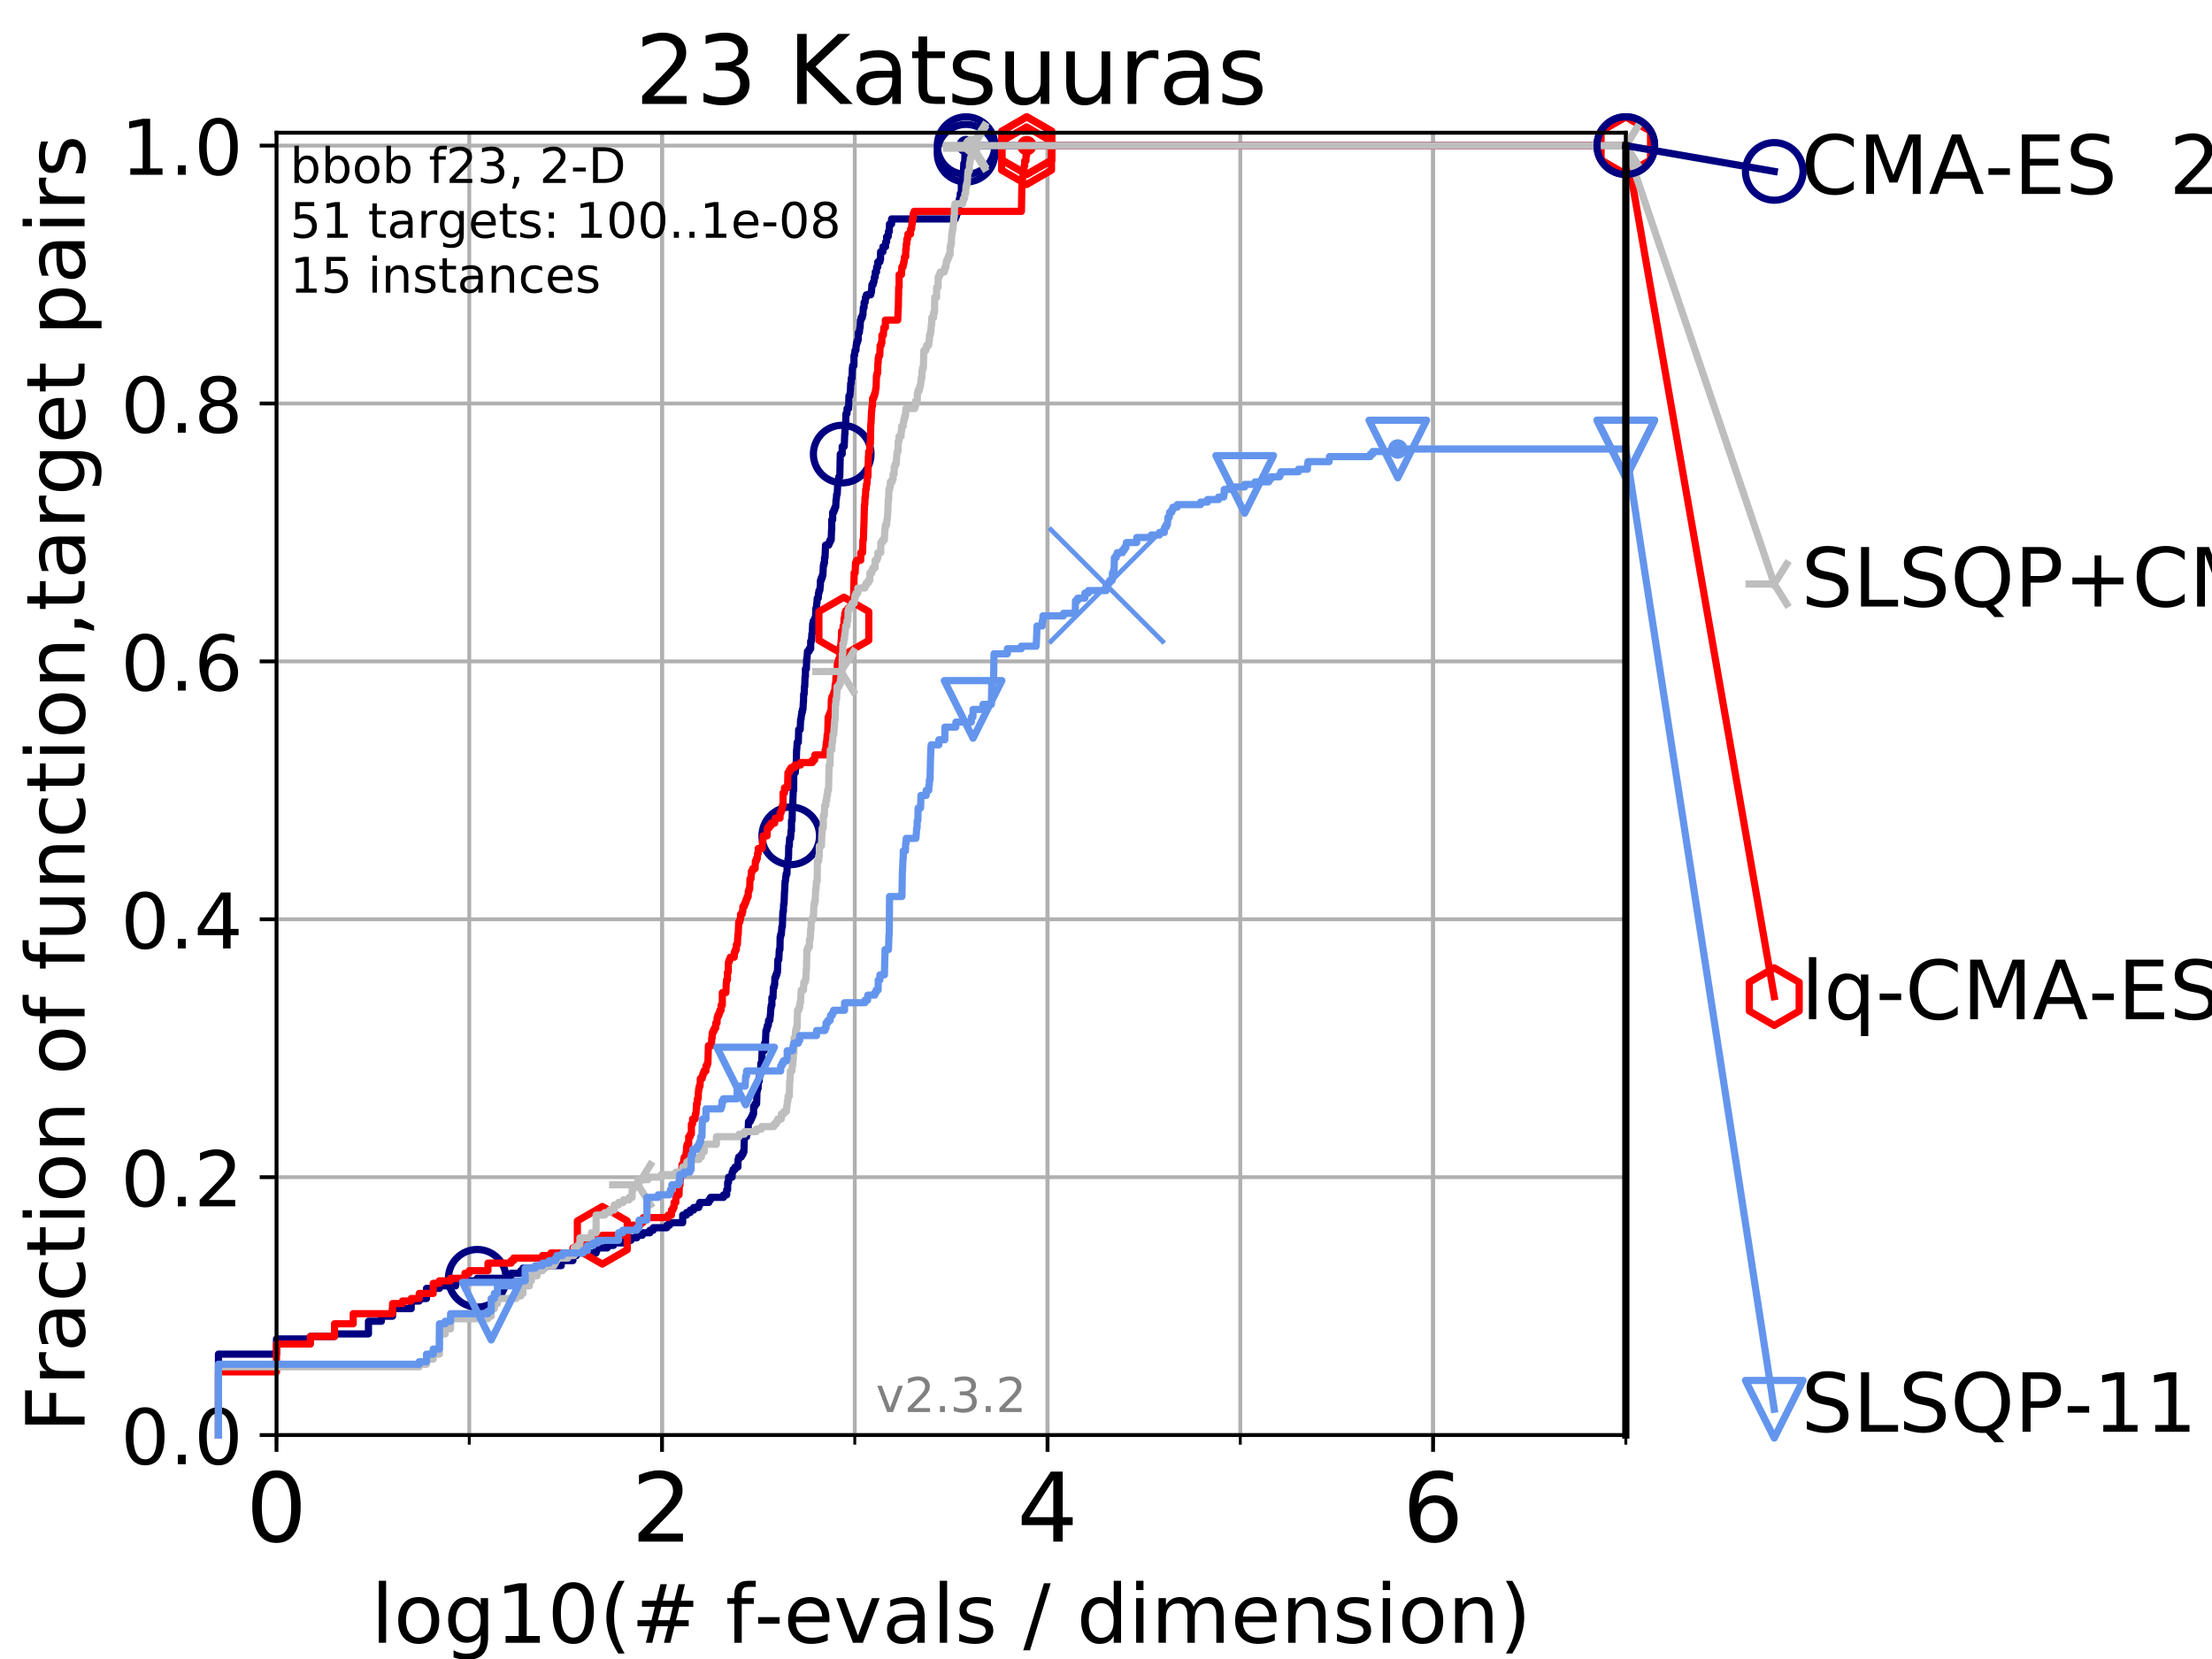 <?xml version="1.0" encoding="utf-8" standalone="no"?>
<!DOCTYPE svg PUBLIC "-//W3C//DTD SVG 1.1//EN"
  "http://www.w3.org/Graphics/SVG/1.1/DTD/svg11.dtd">
<!-- Created with matplotlib (https://matplotlib.org/) -->
<svg height="345.6pt" version="1.1" viewBox="0 0 460.8 345.6" width="460.8pt" xmlns="http://www.w3.org/2000/svg" xmlns:xlink="http://www.w3.org/1999/xlink">
 <defs>
  <style type="text/css">
*{stroke-linecap:butt;stroke-linejoin:round;}
  </style>
 </defs>
 <g id="figure_1">
  <g id="patch_1">
   <path d="M 0 345.6 
L 460.8 345.6 
L 460.8 0 
L 0 0 
z
" style="fill:#ffffff;"/>
  </g>
  <g id="axes_1">
   <g id="patch_2">
    <path d="M 57.6 298.944 
L 338.688 298.944 
L 338.688 27.648 
L 57.6 27.648 
z
" style="fill:#ffffff;"/>
   </g>
   <g id="matplotlib.axis_1">
    <g id="xtick_1">
     <g id="line2d_1">
      <path clip-path="url(#p55e036363a)" d="M 57.6 298.944 
L 57.6 27.648 
" style="fill:none;stroke:#b0b0b0;stroke-linecap:square;stroke-width:0.8;"/>
     </g>
     <g id="line2d_2">
      <defs>
       <path d="M 0 0 
L 0 3.5 
" id="mde6fcde701" style="stroke:#000000;stroke-width:0.8;"/>
      </defs>
      <g>
       <use style="stroke:#000000;stroke-width:0.8;" x="57.6" xlink:href="#mde6fcde701" y="298.944"/>
      </g>
     </g>
     <g id="text_1">
      <!-- 0 -->
      <defs>
       <path d="M 31.781 66.406 
Q 24.172 66.406 20.328 58.906 
Q 16.5 51.422 16.5 36.375 
Q 16.5 21.391 20.328 13.891 
Q 24.172 6.391 31.781 6.391 
Q 39.453 6.391 43.281 13.891 
Q 47.125 21.391 47.125 36.375 
Q 47.125 51.422 43.281 58.906 
Q 39.453 66.406 31.781 66.406 
z
M 31.781 74.219 
Q 44.047 74.219 50.516 64.516 
Q 56.984 54.828 56.984 36.375 
Q 56.984 17.969 50.516 8.266 
Q 44.047 -1.422 31.781 -1.422 
Q 19.531 -1.422 13.062 8.266 
Q 6.594 17.969 6.594 36.375 
Q 6.594 54.828 13.062 64.516 
Q 19.531 74.219 31.781 74.219 
z
" id="DejaVuSans-48"/>
      </defs>
      <g transform="translate(51.237 321.141)scale(0.2 -0.2)">
       <use xlink:href="#DejaVuSans-48"/>
      </g>
     </g>
    </g>
    <g id="xtick_2">
     <g id="line2d_3">
      <path clip-path="url(#p55e036363a)" d="M 137.911 298.944 
L 137.911 27.648 
" style="fill:none;stroke:#b0b0b0;stroke-linecap:square;stroke-width:0.8;"/>
     </g>
     <g id="line2d_4">
      <g>
       <use style="stroke:#000000;stroke-width:0.8;" x="137.911" xlink:href="#mde6fcde701" y="298.944"/>
      </g>
     </g>
     <g id="text_2">
      <!-- 2 -->
      <defs>
       <path d="M 19.188 8.297 
L 53.609 8.297 
L 53.609 0 
L 7.328 0 
L 7.328 8.297 
Q 12.938 14.109 22.625 23.891 
Q 32.328 33.688 34.812 36.531 
Q 39.547 41.844 41.422 45.531 
Q 43.312 49.219 43.312 52.781 
Q 43.312 58.594 39.234 62.25 
Q 35.156 65.922 28.609 65.922 
Q 23.969 65.922 18.812 64.312 
Q 13.672 62.703 7.812 59.422 
L 7.812 69.391 
Q 13.766 71.781 18.938 73 
Q 24.125 74.219 28.422 74.219 
Q 39.75 74.219 46.484 68.547 
Q 53.219 62.891 53.219 53.422 
Q 53.219 48.922 51.531 44.891 
Q 49.859 40.875 45.406 35.406 
Q 44.188 33.984 37.641 27.219 
Q 31.109 20.453 19.188 8.297 
z
" id="DejaVuSans-50"/>
      </defs>
      <g transform="translate(131.548 321.141)scale(0.2 -0.2)">
       <use xlink:href="#DejaVuSans-50"/>
      </g>
     </g>
    </g>
    <g id="xtick_3">
     <g id="line2d_5">
      <path clip-path="url(#p55e036363a)" d="M 218.222 298.944 
L 218.222 27.648 
" style="fill:none;stroke:#b0b0b0;stroke-linecap:square;stroke-width:0.8;"/>
     </g>
     <g id="line2d_6">
      <g>
       <use style="stroke:#000000;stroke-width:0.8;" x="218.222" xlink:href="#mde6fcde701" y="298.944"/>
      </g>
     </g>
     <g id="text_3">
      <!-- 4 -->
      <defs>
       <path d="M 37.797 64.312 
L 12.891 25.391 
L 37.797 25.391 
z
M 35.203 72.906 
L 47.609 72.906 
L 47.609 25.391 
L 58.016 25.391 
L 58.016 17.188 
L 47.609 17.188 
L 47.609 0 
L 37.797 0 
L 37.797 17.188 
L 4.891 17.188 
L 4.891 26.703 
z
" id="DejaVuSans-52"/>
      </defs>
      <g transform="translate(211.859 321.141)scale(0.2 -0.2)">
       <use xlink:href="#DejaVuSans-52"/>
      </g>
     </g>
    </g>
    <g id="xtick_4">
     <g id="line2d_7">
      <path clip-path="url(#p55e036363a)" d="M 298.533 298.944 
L 298.533 27.648 
" style="fill:none;stroke:#b0b0b0;stroke-linecap:square;stroke-width:0.8;"/>
     </g>
     <g id="line2d_8">
      <g>
       <use style="stroke:#000000;stroke-width:0.8;" x="298.533" xlink:href="#mde6fcde701" y="298.944"/>
      </g>
     </g>
     <g id="text_4">
      <!-- 6 -->
      <defs>
       <path d="M 33.016 40.375 
Q 26.375 40.375 22.484 35.828 
Q 18.609 31.297 18.609 23.391 
Q 18.609 15.531 22.484 10.953 
Q 26.375 6.391 33.016 6.391 
Q 39.656 6.391 43.531 10.953 
Q 47.406 15.531 47.406 23.391 
Q 47.406 31.297 43.531 35.828 
Q 39.656 40.375 33.016 40.375 
z
M 52.594 71.297 
L 52.594 62.312 
Q 48.875 64.062 45.094 64.984 
Q 41.312 65.922 37.594 65.922 
Q 27.828 65.922 22.672 59.328 
Q 17.531 52.734 16.797 39.406 
Q 19.672 43.656 24.016 45.922 
Q 28.375 48.188 33.594 48.188 
Q 44.578 48.188 50.953 41.516 
Q 57.328 34.859 57.328 23.391 
Q 57.328 12.156 50.688 5.359 
Q 44.047 -1.422 33.016 -1.422 
Q 20.359 -1.422 13.672 8.266 
Q 6.984 17.969 6.984 36.375 
Q 6.984 53.656 15.188 63.938 
Q 23.391 74.219 37.203 74.219 
Q 40.922 74.219 44.703 73.484 
Q 48.484 72.75 52.594 71.297 
z
" id="DejaVuSans-54"/>
      </defs>
      <g transform="translate(292.17 321.141)scale(0.2 -0.2)">
       <use xlink:href="#DejaVuSans-54"/>
      </g>
     </g>
    </g>
    <g id="xtick_5">
     <g id="line2d_9">
      <path clip-path="url(#p55e036363a)" d="M 57.6 298.944 
L 57.6 27.648 
" style="fill:none;stroke:#b0b0b0;stroke-linecap:square;stroke-width:0.8;"/>
     </g>
     <g id="line2d_10">
      <defs>
       <path d="M 0 0 
L 0 2 
" id="mbb45b31c6c" style="stroke:#000000;stroke-width:0.6;"/>
      </defs>
      <g>
       <use style="stroke:#000000;stroke-width:0.6;" x="57.6" xlink:href="#mbb45b31c6c" y="298.944"/>
      </g>
     </g>
    </g>
    <g id="xtick_6">
     <g id="line2d_11">
      <path clip-path="url(#p55e036363a)" d="M 97.755 298.944 
L 97.755 27.648 
" style="fill:none;stroke:#b0b0b0;stroke-linecap:square;stroke-width:0.8;"/>
     </g>
     <g id="line2d_12">
      <g>
       <use style="stroke:#000000;stroke-width:0.6;" x="97.755" xlink:href="#mbb45b31c6c" y="298.944"/>
      </g>
     </g>
    </g>
    <g id="xtick_7">
     <g id="line2d_13">
      <path clip-path="url(#p55e036363a)" d="M 137.911 298.944 
L 137.911 27.648 
" style="fill:none;stroke:#b0b0b0;stroke-linecap:square;stroke-width:0.8;"/>
     </g>
     <g id="line2d_14">
      <g>
       <use style="stroke:#000000;stroke-width:0.6;" x="137.911" xlink:href="#mbb45b31c6c" y="298.944"/>
      </g>
     </g>
    </g>
    <g id="xtick_8">
     <g id="line2d_15">
      <path clip-path="url(#p55e036363a)" d="M 178.066 298.944 
L 178.066 27.648 
" style="fill:none;stroke:#b0b0b0;stroke-linecap:square;stroke-width:0.8;"/>
     </g>
     <g id="line2d_16">
      <g>
       <use style="stroke:#000000;stroke-width:0.6;" x="178.066" xlink:href="#mbb45b31c6c" y="298.944"/>
      </g>
     </g>
    </g>
    <g id="xtick_9">
     <g id="line2d_17">
      <path clip-path="url(#p55e036363a)" d="M 218.222 298.944 
L 218.222 27.648 
" style="fill:none;stroke:#b0b0b0;stroke-linecap:square;stroke-width:0.8;"/>
     </g>
     <g id="line2d_18">
      <g>
       <use style="stroke:#000000;stroke-width:0.6;" x="218.222" xlink:href="#mbb45b31c6c" y="298.944"/>
      </g>
     </g>
    </g>
    <g id="xtick_10">
     <g id="line2d_19">
      <path clip-path="url(#p55e036363a)" d="M 258.377 298.944 
L 258.377 27.648 
" style="fill:none;stroke:#b0b0b0;stroke-linecap:square;stroke-width:0.8;"/>
     </g>
     <g id="line2d_20">
      <g>
       <use style="stroke:#000000;stroke-width:0.6;" x="258.377" xlink:href="#mbb45b31c6c" y="298.944"/>
      </g>
     </g>
    </g>
    <g id="xtick_11">
     <g id="line2d_21">
      <path clip-path="url(#p55e036363a)" d="M 298.533 298.944 
L 298.533 27.648 
" style="fill:none;stroke:#b0b0b0;stroke-linecap:square;stroke-width:0.8;"/>
     </g>
     <g id="line2d_22">
      <g>
       <use style="stroke:#000000;stroke-width:0.6;" x="298.533" xlink:href="#mbb45b31c6c" y="298.944"/>
      </g>
     </g>
    </g>
    <g id="xtick_12">
     <g id="line2d_23">
      <path clip-path="url(#p55e036363a)" d="M 338.688 298.944 
L 338.688 27.648 
" style="fill:none;stroke:#b0b0b0;stroke-linecap:square;stroke-width:0.8;"/>
     </g>
     <g id="line2d_24">
      <g>
       <use style="stroke:#000000;stroke-width:0.6;" x="338.688" xlink:href="#mbb45b31c6c" y="298.944"/>
      </g>
     </g>
    </g>
    <g id="text_5">
     <!-- log10(# f-evals / dimension) -->
     <defs>
      <path d="M 9.422 75.984 
L 18.406 75.984 
L 18.406 0 
L 9.422 0 
z
" id="DejaVuSans-108"/>
      <path d="M 30.609 48.391 
Q 23.391 48.391 19.188 42.75 
Q 14.984 37.109 14.984 27.297 
Q 14.984 17.484 19.156 11.844 
Q 23.344 6.203 30.609 6.203 
Q 37.797 6.203 41.984 11.859 
Q 46.188 17.531 46.188 27.297 
Q 46.188 37.016 41.984 42.703 
Q 37.797 48.391 30.609 48.391 
z
M 30.609 56 
Q 42.328 56 49.016 48.375 
Q 55.719 40.766 55.719 27.297 
Q 55.719 13.875 49.016 6.219 
Q 42.328 -1.422 30.609 -1.422 
Q 18.844 -1.422 12.172 6.219 
Q 5.516 13.875 5.516 27.297 
Q 5.516 40.766 12.172 48.375 
Q 18.844 56 30.609 56 
z
" id="DejaVuSans-111"/>
      <path d="M 45.406 27.984 
Q 45.406 37.75 41.375 43.109 
Q 37.359 48.484 30.078 48.484 
Q 22.859 48.484 18.828 43.109 
Q 14.797 37.75 14.797 27.984 
Q 14.797 18.266 18.828 12.891 
Q 22.859 7.516 30.078 7.516 
Q 37.359 7.516 41.375 12.891 
Q 45.406 18.266 45.406 27.984 
z
M 54.391 6.781 
Q 54.391 -7.172 48.188 -13.984 
Q 42 -20.797 29.203 -20.797 
Q 24.469 -20.797 20.266 -20.094 
Q 16.062 -19.391 12.109 -17.922 
L 12.109 -9.188 
Q 16.062 -11.328 19.922 -12.344 
Q 23.781 -13.375 27.781 -13.375 
Q 36.625 -13.375 41.016 -8.766 
Q 45.406 -4.156 45.406 5.172 
L 45.406 9.625 
Q 42.625 4.781 38.281 2.391 
Q 33.938 0 27.875 0 
Q 17.828 0 11.672 7.656 
Q 5.516 15.328 5.516 27.984 
Q 5.516 40.672 11.672 48.328 
Q 17.828 56 27.875 56 
Q 33.938 56 38.281 53.609 
Q 42.625 51.219 45.406 46.391 
L 45.406 54.688 
L 54.391 54.688 
z
" id="DejaVuSans-103"/>
      <path d="M 12.406 8.297 
L 28.516 8.297 
L 28.516 63.922 
L 10.984 60.406 
L 10.984 69.391 
L 28.422 72.906 
L 38.281 72.906 
L 38.281 8.297 
L 54.391 8.297 
L 54.391 0 
L 12.406 0 
z
" id="DejaVuSans-49"/>
      <path d="M 31 75.875 
Q 24.469 64.656 21.281 53.656 
Q 18.109 42.672 18.109 31.391 
Q 18.109 20.125 21.312 9.062 
Q 24.516 -2 31 -13.188 
L 23.188 -13.188 
Q 15.875 -1.703 12.234 9.375 
Q 8.594 20.453 8.594 31.391 
Q 8.594 42.281 12.203 53.312 
Q 15.828 64.359 23.188 75.875 
z
" id="DejaVuSans-40"/>
      <path d="M 51.125 44 
L 36.922 44 
L 32.812 27.688 
L 47.125 27.688 
z
M 43.797 71.781 
L 38.719 51.516 
L 52.984 51.516 
L 58.109 71.781 
L 65.922 71.781 
L 60.891 51.516 
L 76.125 51.516 
L 76.125 44 
L 58.984 44 
L 54.984 27.688 
L 70.516 27.688 
L 70.516 20.219 
L 53.078 20.219 
L 48 0 
L 40.188 0 
L 45.219 20.219 
L 30.906 20.219 
L 25.875 0 
L 18.016 0 
L 23.094 20.219 
L 7.719 20.219 
L 7.719 27.688 
L 24.906 27.688 
L 29 44 
L 13.281 44 
L 13.281 51.516 
L 30.906 51.516 
L 35.891 71.781 
z
" id="DejaVuSans-35"/>
      <path id="DejaVuSans-32"/>
      <path d="M 37.109 75.984 
L 37.109 68.5 
L 28.516 68.5 
Q 23.688 68.5 21.797 66.547 
Q 19.922 64.594 19.922 59.516 
L 19.922 54.688 
L 34.719 54.688 
L 34.719 47.703 
L 19.922 47.703 
L 19.922 0 
L 10.891 0 
L 10.891 47.703 
L 2.297 47.703 
L 2.297 54.688 
L 10.891 54.688 
L 10.891 58.5 
Q 10.891 67.625 15.141 71.797 
Q 19.391 75.984 28.609 75.984 
z
" id="DejaVuSans-102"/>
      <path d="M 4.891 31.391 
L 31.203 31.391 
L 31.203 23.391 
L 4.891 23.391 
z
" id="DejaVuSans-45"/>
      <path d="M 56.203 29.594 
L 56.203 25.203 
L 14.891 25.203 
Q 15.484 15.922 20.484 11.062 
Q 25.484 6.203 34.422 6.203 
Q 39.594 6.203 44.453 7.469 
Q 49.312 8.734 54.109 11.281 
L 54.109 2.781 
Q 49.266 0.734 44.188 -0.344 
Q 39.109 -1.422 33.891 -1.422 
Q 20.797 -1.422 13.156 6.188 
Q 5.516 13.812 5.516 26.812 
Q 5.516 40.234 12.766 48.109 
Q 20.016 56 32.328 56 
Q 43.359 56 49.781 48.891 
Q 56.203 41.797 56.203 29.594 
z
M 47.219 32.234 
Q 47.125 39.594 43.094 43.984 
Q 39.062 48.391 32.422 48.391 
Q 24.906 48.391 20.391 44.141 
Q 15.875 39.891 15.188 32.172 
z
" id="DejaVuSans-101"/>
      <path d="M 2.984 54.688 
L 12.5 54.688 
L 29.594 8.797 
L 46.688 54.688 
L 56.203 54.688 
L 35.688 0 
L 23.484 0 
z
" id="DejaVuSans-118"/>
      <path d="M 34.281 27.484 
Q 23.391 27.484 19.188 25 
Q 14.984 22.516 14.984 16.5 
Q 14.984 11.719 18.141 8.906 
Q 21.297 6.109 26.703 6.109 
Q 34.188 6.109 38.703 11.406 
Q 43.219 16.703 43.219 25.484 
L 43.219 27.484 
z
M 52.203 31.203 
L 52.203 0 
L 43.219 0 
L 43.219 8.297 
Q 40.141 3.328 35.547 0.953 
Q 30.953 -1.422 24.312 -1.422 
Q 15.922 -1.422 10.953 3.297 
Q 6 8.016 6 15.922 
Q 6 25.141 12.172 29.828 
Q 18.359 34.516 30.609 34.516 
L 43.219 34.516 
L 43.219 35.406 
Q 43.219 41.609 39.141 45 
Q 35.062 48.391 27.688 48.391 
Q 23 48.391 18.547 47.266 
Q 14.109 46.141 10.016 43.891 
L 10.016 52.203 
Q 14.938 54.109 19.578 55.047 
Q 24.219 56 28.609 56 
Q 40.484 56 46.344 49.844 
Q 52.203 43.703 52.203 31.203 
z
" id="DejaVuSans-97"/>
      <path d="M 44.281 53.078 
L 44.281 44.578 
Q 40.484 46.531 36.375 47.5 
Q 32.281 48.484 27.875 48.484 
Q 21.188 48.484 17.844 46.438 
Q 14.5 44.391 14.5 40.281 
Q 14.5 37.156 16.891 35.375 
Q 19.281 33.594 26.516 31.984 
L 29.594 31.297 
Q 39.156 29.25 43.188 25.516 
Q 47.219 21.781 47.219 15.094 
Q 47.219 7.469 41.188 3.016 
Q 35.156 -1.422 24.609 -1.422 
Q 20.219 -1.422 15.453 -0.562 
Q 10.688 0.297 5.422 2 
L 5.422 11.281 
Q 10.406 8.688 15.234 7.391 
Q 20.062 6.109 24.812 6.109 
Q 31.156 6.109 34.562 8.281 
Q 37.984 10.453 37.984 14.406 
Q 37.984 18.062 35.516 20.016 
Q 33.062 21.969 24.703 23.781 
L 21.578 24.516 
Q 13.234 26.266 9.516 29.906 
Q 5.812 33.547 5.812 39.891 
Q 5.812 47.609 11.281 51.797 
Q 16.75 56 26.812 56 
Q 31.781 56 36.172 55.266 
Q 40.578 54.547 44.281 53.078 
z
" id="DejaVuSans-115"/>
      <path d="M 25.391 72.906 
L 33.688 72.906 
L 8.297 -9.281 
L 0 -9.281 
z
" id="DejaVuSans-47"/>
      <path d="M 45.406 46.391 
L 45.406 75.984 
L 54.391 75.984 
L 54.391 0 
L 45.406 0 
L 45.406 8.203 
Q 42.578 3.328 38.25 0.953 
Q 33.938 -1.422 27.875 -1.422 
Q 17.969 -1.422 11.734 6.484 
Q 5.516 14.406 5.516 27.297 
Q 5.516 40.188 11.734 48.094 
Q 17.969 56 27.875 56 
Q 33.938 56 38.25 53.625 
Q 42.578 51.266 45.406 46.391 
z
M 14.797 27.297 
Q 14.797 17.391 18.875 11.75 
Q 22.953 6.109 30.078 6.109 
Q 37.203 6.109 41.297 11.75 
Q 45.406 17.391 45.406 27.297 
Q 45.406 37.203 41.297 42.844 
Q 37.203 48.484 30.078 48.484 
Q 22.953 48.484 18.875 42.844 
Q 14.797 37.203 14.797 27.297 
z
" id="DejaVuSans-100"/>
      <path d="M 9.422 54.688 
L 18.406 54.688 
L 18.406 0 
L 9.422 0 
z
M 9.422 75.984 
L 18.406 75.984 
L 18.406 64.594 
L 9.422 64.594 
z
" id="DejaVuSans-105"/>
      <path d="M 52 44.188 
Q 55.375 50.25 60.062 53.125 
Q 64.75 56 71.094 56 
Q 79.641 56 84.281 50.016 
Q 88.922 44.047 88.922 33.016 
L 88.922 0 
L 79.891 0 
L 79.891 32.719 
Q 79.891 40.578 77.094 44.375 
Q 74.312 48.188 68.609 48.188 
Q 61.625 48.188 57.562 43.547 
Q 53.516 38.922 53.516 30.906 
L 53.516 0 
L 44.484 0 
L 44.484 32.719 
Q 44.484 40.625 41.703 44.406 
Q 38.922 48.188 33.109 48.188 
Q 26.219 48.188 22.156 43.531 
Q 18.109 38.875 18.109 30.906 
L 18.109 0 
L 9.078 0 
L 9.078 54.688 
L 18.109 54.688 
L 18.109 46.188 
Q 21.188 51.219 25.484 53.609 
Q 29.781 56 35.688 56 
Q 41.656 56 45.828 52.969 
Q 50 49.953 52 44.188 
z
" id="DejaVuSans-109"/>
      <path d="M 54.891 33.016 
L 54.891 0 
L 45.906 0 
L 45.906 32.719 
Q 45.906 40.484 42.875 44.328 
Q 39.844 48.188 33.797 48.188 
Q 26.516 48.188 22.312 43.547 
Q 18.109 38.922 18.109 30.906 
L 18.109 0 
L 9.078 0 
L 9.078 54.688 
L 18.109 54.688 
L 18.109 46.188 
Q 21.344 51.125 25.703 53.562 
Q 30.078 56 35.797 56 
Q 45.219 56 50.047 50.172 
Q 54.891 44.344 54.891 33.016 
z
" id="DejaVuSans-110"/>
      <path d="M 8.016 75.875 
L 15.828 75.875 
Q 23.141 64.359 26.781 53.312 
Q 30.422 42.281 30.422 31.391 
Q 30.422 20.453 26.781 9.375 
Q 23.141 -1.703 15.828 -13.188 
L 8.016 -13.188 
Q 14.5 -2 17.703 9.062 
Q 20.906 20.125 20.906 31.391 
Q 20.906 42.672 17.703 53.656 
Q 14.5 64.656 8.016 75.875 
z
" id="DejaVuSans-41"/>
     </defs>
     <g transform="translate(77.303 342.218)scale(0.17 -0.17)">
      <use xlink:href="#DejaVuSans-108"/>
      <use x="27.783" xlink:href="#DejaVuSans-111"/>
      <use x="88.965" xlink:href="#DejaVuSans-103"/>
      <use x="152.441" xlink:href="#DejaVuSans-49"/>
      <use x="216.064" xlink:href="#DejaVuSans-48"/>
      <use x="279.688" xlink:href="#DejaVuSans-40"/>
      <use x="318.701" xlink:href="#DejaVuSans-35"/>
      <use x="402.49" xlink:href="#DejaVuSans-32"/>
      <use x="434.277" xlink:href="#DejaVuSans-102"/>
      <use x="469.404" xlink:href="#DejaVuSans-45"/>
      <use x="505.488" xlink:href="#DejaVuSans-101"/>
      <use x="567.012" xlink:href="#DejaVuSans-118"/>
      <use x="626.191" xlink:href="#DejaVuSans-97"/>
      <use x="687.471" xlink:href="#DejaVuSans-108"/>
      <use x="715.254" xlink:href="#DejaVuSans-115"/>
      <use x="767.354" xlink:href="#DejaVuSans-32"/>
      <use x="799.141" xlink:href="#DejaVuSans-47"/>
      <use x="832.832" xlink:href="#DejaVuSans-32"/>
      <use x="864.619" xlink:href="#DejaVuSans-100"/>
      <use x="928.096" xlink:href="#DejaVuSans-105"/>
      <use x="955.879" xlink:href="#DejaVuSans-109"/>
      <use x="1053.291" xlink:href="#DejaVuSans-101"/>
      <use x="1114.814" xlink:href="#DejaVuSans-110"/>
      <use x="1178.193" xlink:href="#DejaVuSans-115"/>
      <use x="1230.293" xlink:href="#DejaVuSans-105"/>
      <use x="1258.076" xlink:href="#DejaVuSans-111"/>
      <use x="1319.258" xlink:href="#DejaVuSans-110"/>
      <use x="1382.637" xlink:href="#DejaVuSans-41"/>
     </g>
    </g>
   </g>
   <g id="matplotlib.axis_2">
    <g id="ytick_1">
     <g id="line2d_25">
      <path clip-path="url(#p55e036363a)" d="M 57.6 298.944 
L 338.688 298.944 
" style="fill:none;stroke:#b0b0b0;stroke-linecap:square;stroke-width:0.8;"/>
     </g>
     <g id="line2d_26">
      <defs>
       <path d="M 0 0 
L -3.5 0 
" id="m16257a4d8c" style="stroke:#000000;stroke-width:0.8;"/>
      </defs>
      <g>
       <use style="stroke:#000000;stroke-width:0.8;" x="57.6" xlink:href="#m16257a4d8c" y="298.944"/>
      </g>
     </g>
     <g id="text_6">
      <!-- 0.0 -->
      <defs>
       <path d="M 10.688 12.406 
L 21 12.406 
L 21 0 
L 10.688 0 
z
" id="DejaVuSans-46"/>
      </defs>
      <g transform="translate(25.155 305.023)scale(0.16 -0.16)">
       <use xlink:href="#DejaVuSans-48"/>
       <use x="63.623" xlink:href="#DejaVuSans-46"/>
       <use x="95.41" xlink:href="#DejaVuSans-48"/>
      </g>
     </g>
    </g>
    <g id="ytick_2">
     <g id="line2d_27">
      <path clip-path="url(#p55e036363a)" d="M 57.6 245.222 
L 338.688 245.222 
" style="fill:none;stroke:#b0b0b0;stroke-linecap:square;stroke-width:0.8;"/>
     </g>
     <g id="line2d_28">
      <g>
       <use style="stroke:#000000;stroke-width:0.8;" x="57.6" xlink:href="#m16257a4d8c" y="245.222"/>
      </g>
     </g>
     <g id="text_7">
      <!-- 0.2 -->
      <g transform="translate(25.155 251.301)scale(0.16 -0.16)">
       <use xlink:href="#DejaVuSans-48"/>
       <use x="63.623" xlink:href="#DejaVuSans-46"/>
       <use x="95.41" xlink:href="#DejaVuSans-50"/>
      </g>
     </g>
    </g>
    <g id="ytick_3">
     <g id="line2d_29">
      <path clip-path="url(#p55e036363a)" d="M 57.6 191.5 
L 338.688 191.5 
" style="fill:none;stroke:#b0b0b0;stroke-linecap:square;stroke-width:0.8;"/>
     </g>
     <g id="line2d_30">
      <g>
       <use style="stroke:#000000;stroke-width:0.8;" x="57.6" xlink:href="#m16257a4d8c" y="191.5"/>
      </g>
     </g>
     <g id="text_8">
      <!-- 0.4 -->
      <g transform="translate(25.155 197.579)scale(0.16 -0.16)">
       <use xlink:href="#DejaVuSans-48"/>
       <use x="63.623" xlink:href="#DejaVuSans-46"/>
       <use x="95.41" xlink:href="#DejaVuSans-52"/>
      </g>
     </g>
    </g>
    <g id="ytick_4">
     <g id="line2d_31">
      <path clip-path="url(#p55e036363a)" d="M 57.6 137.778 
L 338.688 137.778 
" style="fill:none;stroke:#b0b0b0;stroke-linecap:square;stroke-width:0.8;"/>
     </g>
     <g id="line2d_32">
      <g>
       <use style="stroke:#000000;stroke-width:0.8;" x="57.6" xlink:href="#m16257a4d8c" y="137.778"/>
      </g>
     </g>
     <g id="text_9">
      <!-- 0.6 -->
      <g transform="translate(25.155 143.857)scale(0.16 -0.16)">
       <use xlink:href="#DejaVuSans-48"/>
       <use x="63.623" xlink:href="#DejaVuSans-46"/>
       <use x="95.41" xlink:href="#DejaVuSans-54"/>
      </g>
     </g>
    </g>
    <g id="ytick_5">
     <g id="line2d_33">
      <path clip-path="url(#p55e036363a)" d="M 57.6 84.056 
L 338.688 84.056 
" style="fill:none;stroke:#b0b0b0;stroke-linecap:square;stroke-width:0.8;"/>
     </g>
     <g id="line2d_34">
      <g>
       <use style="stroke:#000000;stroke-width:0.8;" x="57.6" xlink:href="#m16257a4d8c" y="84.056"/>
      </g>
     </g>
     <g id="text_10">
      <!-- 0.8 -->
      <defs>
       <path d="M 31.781 34.625 
Q 24.75 34.625 20.719 30.859 
Q 16.703 27.094 16.703 20.516 
Q 16.703 13.922 20.719 10.156 
Q 24.75 6.391 31.781 6.391 
Q 38.812 6.391 42.859 10.172 
Q 46.922 13.969 46.922 20.516 
Q 46.922 27.094 42.891 30.859 
Q 38.875 34.625 31.781 34.625 
z
M 21.922 38.812 
Q 15.578 40.375 12.031 44.719 
Q 8.5 49.078 8.5 55.328 
Q 8.5 64.062 14.719 69.141 
Q 20.953 74.219 31.781 74.219 
Q 42.672 74.219 48.875 69.141 
Q 55.078 64.062 55.078 55.328 
Q 55.078 49.078 51.531 44.719 
Q 48 40.375 41.703 38.812 
Q 48.828 37.156 52.797 32.312 
Q 56.781 27.484 56.781 20.516 
Q 56.781 9.906 50.312 4.234 
Q 43.844 -1.422 31.781 -1.422 
Q 19.734 -1.422 13.25 4.234 
Q 6.781 9.906 6.781 20.516 
Q 6.781 27.484 10.781 32.312 
Q 14.797 37.156 21.922 38.812 
z
M 18.312 54.391 
Q 18.312 48.734 21.844 45.562 
Q 25.391 42.391 31.781 42.391 
Q 38.141 42.391 41.719 45.562 
Q 45.312 48.734 45.312 54.391 
Q 45.312 60.062 41.719 63.234 
Q 38.141 66.406 31.781 66.406 
Q 25.391 66.406 21.844 63.234 
Q 18.312 60.062 18.312 54.391 
z
" id="DejaVuSans-56"/>
      </defs>
      <g transform="translate(25.155 90.135)scale(0.16 -0.16)">
       <use xlink:href="#DejaVuSans-48"/>
       <use x="63.623" xlink:href="#DejaVuSans-46"/>
       <use x="95.41" xlink:href="#DejaVuSans-56"/>
      </g>
     </g>
    </g>
    <g id="ytick_6">
     <g id="line2d_35">
      <path clip-path="url(#p55e036363a)" d="M 57.6 30.334 
L 338.688 30.334 
" style="fill:none;stroke:#b0b0b0;stroke-linecap:square;stroke-width:0.8;"/>
     </g>
     <g id="line2d_36">
      <g>
       <use style="stroke:#000000;stroke-width:0.8;" x="57.6" xlink:href="#m16257a4d8c" y="30.334"/>
      </g>
     </g>
     <g id="text_11">
      <!-- 1.0 -->
      <g transform="translate(25.155 36.413)scale(0.16 -0.16)">
       <use xlink:href="#DejaVuSans-49"/>
       <use x="63.623" xlink:href="#DejaVuSans-46"/>
       <use x="95.41" xlink:href="#DejaVuSans-48"/>
      </g>
     </g>
    </g>
    <g id="text_12">
     <!-- Fraction of function,target pairs -->
     <defs>
      <path d="M 9.812 72.906 
L 51.703 72.906 
L 51.703 64.594 
L 19.672 64.594 
L 19.672 43.109 
L 48.578 43.109 
L 48.578 34.812 
L 19.672 34.812 
L 19.672 0 
L 9.812 0 
z
" id="DejaVuSans-70"/>
      <path d="M 41.109 46.297 
Q 39.594 47.172 37.812 47.578 
Q 36.031 48 33.891 48 
Q 26.266 48 22.188 43.047 
Q 18.109 38.094 18.109 28.812 
L 18.109 0 
L 9.078 0 
L 9.078 54.688 
L 18.109 54.688 
L 18.109 46.188 
Q 20.953 51.172 25.484 53.578 
Q 30.031 56 36.531 56 
Q 37.453 56 38.578 55.875 
Q 39.703 55.766 41.062 55.516 
z
" id="DejaVuSans-114"/>
      <path d="M 48.781 52.594 
L 48.781 44.188 
Q 44.969 46.297 41.141 47.344 
Q 37.312 48.391 33.406 48.391 
Q 24.656 48.391 19.812 42.844 
Q 14.984 37.312 14.984 27.297 
Q 14.984 17.281 19.812 11.734 
Q 24.656 6.203 33.406 6.203 
Q 37.312 6.203 41.141 7.25 
Q 44.969 8.297 48.781 10.406 
L 48.781 2.094 
Q 45.016 0.344 40.984 -0.531 
Q 36.969 -1.422 32.422 -1.422 
Q 20.062 -1.422 12.781 6.344 
Q 5.516 14.109 5.516 27.297 
Q 5.516 40.672 12.859 48.328 
Q 20.219 56 33.016 56 
Q 37.156 56 41.109 55.141 
Q 45.062 54.297 48.781 52.594 
z
" id="DejaVuSans-99"/>
      <path d="M 18.312 70.219 
L 18.312 54.688 
L 36.812 54.688 
L 36.812 47.703 
L 18.312 47.703 
L 18.312 18.016 
Q 18.312 11.328 20.141 9.422 
Q 21.969 7.516 27.594 7.516 
L 36.812 7.516 
L 36.812 0 
L 27.594 0 
Q 17.188 0 13.234 3.875 
Q 9.281 7.766 9.281 18.016 
L 9.281 47.703 
L 2.688 47.703 
L 2.688 54.688 
L 9.281 54.688 
L 9.281 70.219 
z
" id="DejaVuSans-116"/>
      <path d="M 8.5 21.578 
L 8.5 54.688 
L 17.484 54.688 
L 17.484 21.922 
Q 17.484 14.156 20.5 10.266 
Q 23.531 6.391 29.594 6.391 
Q 36.859 6.391 41.078 11.031 
Q 45.312 15.672 45.312 23.688 
L 45.312 54.688 
L 54.297 54.688 
L 54.297 0 
L 45.312 0 
L 45.312 8.406 
Q 42.047 3.422 37.719 1 
Q 33.406 -1.422 27.688 -1.422 
Q 18.266 -1.422 13.375 4.438 
Q 8.5 10.297 8.5 21.578 
z
M 31.109 56 
z
" id="DejaVuSans-117"/>
      <path d="M 11.719 12.406 
L 22.016 12.406 
L 22.016 4 
L 14.016 -11.625 
L 7.719 -11.625 
L 11.719 4 
z
" id="DejaVuSans-44"/>
      <path d="M 18.109 8.203 
L 18.109 -20.797 
L 9.078 -20.797 
L 9.078 54.688 
L 18.109 54.688 
L 18.109 46.391 
Q 20.953 51.266 25.266 53.625 
Q 29.594 56 35.594 56 
Q 45.562 56 51.781 48.094 
Q 58.016 40.188 58.016 27.297 
Q 58.016 14.406 51.781 6.484 
Q 45.562 -1.422 35.594 -1.422 
Q 29.594 -1.422 25.266 0.953 
Q 20.953 3.328 18.109 8.203 
z
M 48.688 27.297 
Q 48.688 37.203 44.609 42.844 
Q 40.531 48.484 33.406 48.484 
Q 26.266 48.484 22.188 42.844 
Q 18.109 37.203 18.109 27.297 
Q 18.109 17.391 22.188 11.75 
Q 26.266 6.109 33.406 6.109 
Q 40.531 6.109 44.609 11.75 
Q 48.688 17.391 48.688 27.297 
z
" id="DejaVuSans-112"/>
     </defs>
     <g transform="translate(17.62 298.435)rotate(-90)scale(0.17 -0.17)">
      <use xlink:href="#DejaVuSans-70"/>
      <use x="57.41" xlink:href="#DejaVuSans-114"/>
      <use x="98.523" xlink:href="#DejaVuSans-97"/>
      <use x="159.803" xlink:href="#DejaVuSans-99"/>
      <use x="214.783" xlink:href="#DejaVuSans-116"/>
      <use x="253.992" xlink:href="#DejaVuSans-105"/>
      <use x="281.775" xlink:href="#DejaVuSans-111"/>
      <use x="342.957" xlink:href="#DejaVuSans-110"/>
      <use x="406.336" xlink:href="#DejaVuSans-32"/>
      <use x="438.123" xlink:href="#DejaVuSans-111"/>
      <use x="499.305" xlink:href="#DejaVuSans-102"/>
      <use x="534.51" xlink:href="#DejaVuSans-32"/>
      <use x="566.297" xlink:href="#DejaVuSans-102"/>
      <use x="601.502" xlink:href="#DejaVuSans-117"/>
      <use x="664.881" xlink:href="#DejaVuSans-110"/>
      <use x="728.26" xlink:href="#DejaVuSans-99"/>
      <use x="783.24" xlink:href="#DejaVuSans-116"/>
      <use x="822.449" xlink:href="#DejaVuSans-105"/>
      <use x="850.232" xlink:href="#DejaVuSans-111"/>
      <use x="911.414" xlink:href="#DejaVuSans-110"/>
      <use x="974.793" xlink:href="#DejaVuSans-44"/>
      <use x="1006.58" xlink:href="#DejaVuSans-116"/>
      <use x="1045.789" xlink:href="#DejaVuSans-97"/>
      <use x="1107.068" xlink:href="#DejaVuSans-114"/>
      <use x="1148.166" xlink:href="#DejaVuSans-103"/>
      <use x="1211.643" xlink:href="#DejaVuSans-101"/>
      <use x="1273.166" xlink:href="#DejaVuSans-116"/>
      <use x="1312.375" xlink:href="#DejaVuSans-32"/>
      <use x="1344.162" xlink:href="#DejaVuSans-112"/>
      <use x="1407.639" xlink:href="#DejaVuSans-97"/>
      <use x="1468.918" xlink:href="#DejaVuSans-105"/>
      <use x="1496.701" xlink:href="#DejaVuSans-114"/>
      <use x="1537.814" xlink:href="#DejaVuSans-115"/>
     </g>
    </g>
   </g>
   <g id="line2d_37">
    <defs>
     <path d="M 0 1.5 
C 0.398 1.5 0.779 1.342 1.061 1.061 
C 1.342 0.779 1.5 0.398 1.5 0 
C 1.5 -0.398 1.342 -0.779 1.061 -1.061 
C 0.779 -1.342 0.398 -1.5 0 -1.5 
C -0.398 -1.5 -0.779 -1.342 -1.061 -1.061 
C -1.342 -0.779 -1.5 -0.398 -1.5 0 
C -1.5 0.398 -1.342 0.779 -1.061 1.061 
C -0.779 1.342 -0.398 1.5 0 1.5 
z
" id="m2771eaee65" style="stroke:#000080;"/>
    </defs>
    <g>
     <use style="fill:#000080;stroke:#000080;" x="201.249" xlink:href="#m2771eaee65" y="30.334"/>
     <use style="fill:#000080;stroke:#000080;" x="201.249" xlink:href="#m2771eaee65" y="30.334"/>
    </g>
   </g>
   <g id="line2d_38">
    <path d="M 45.512 298.944 
L 45.512 282.09 
L 57.6 282.09 
L 57.6 278.93 
L 64.671 278.93 
L 64.671 278.403 
L 69.688 278.403 
L 69.688 277.877 
L 76.759 277.877 
L 76.759 275.243 
L 79.447 275.243 
L 79.447 274.19 
L 81.776 274.19 
L 81.776 272.61 
L 85.667 272.61 
L 85.667 271.03 
L 87.33 271.03 
L 87.33 270.503 
L 88.847 270.503 
L 88.847 268.396 
L 91.535 268.396 
L 91.535 267.87 
L 94.921 267.87 
L 94.921 266.816 
L 99.418 266.816 
L 99.418 266.289 
L 105.952 266.289 
L 105.952 265.763 
L 106.489 265.763 
L 106.489 265.236 
L 108.484 265.236 
L 108.484 264.709 
L 108.949 264.709 
L 108.949 264.183 
L 113.383 264.183 
L 113.383 263.656 
L 116.914 263.656 
L 116.914 262.603 
L 119.352 262.603 
L 119.352 261.549 
L 120.094 261.549 
L 120.094 261.023 
L 124.178 261.023 
L 124.178 260.496 
L 124.369 260.496 
L 124.369 259.969 
L 126.507 259.969 
L 126.507 259.443 
L 127.799 259.443 
L 127.799 258.916 
L 129.991 258.916 
L 129.991 258.389 
L 131.44 258.389 
L 131.44 257.862 
L 132.66 257.862 
L 132.66 257.336 
L 133.8 257.336 
L 133.8 256.809 
L 135.382 256.809 
L 135.382 256.282 
L 136.073 256.282 
L 136.073 255.756 
L 138.927 255.756 
L 138.927 255.229 
L 139.494 255.229 
L 139.494 254.702 
L 142.216 254.702 
L 142.216 253.122 
L 143.015 253.122 
L 143.015 252.596 
L 143.779 252.596 
L 143.779 252.069 
L 144.511 252.069 
L 144.511 251.542 
L 145.554 251.542 
L 145.554 251.016 
L 145.777 251.016 
L 145.777 250.489 
L 147.67 250.489 
L 147.67 249.962 
L 148.015 249.962 
L 148.015 249.436 
L 150.725 249.436 
L 150.725 248.909 
L 151.381 248.909 
L 151.381 247.855 
L 151.582 247.855 
L 151.582 246.275 
L 151.779 246.275 
L 151.779 245.222 
L 152.512 245.222 
L 152.512 244.169 
L 152.7 244.169 
L 152.7 243.642 
L 153.106 243.642 
L 153.106 243.115 
L 153.715 243.115 
L 153.75 241.535 
L 153.89 241.535 
L 153.89 241.009 
L 154.44 241.009 
L 154.44 240.482 
L 154.774 240.482 
L 154.774 239.955 
L 154.972 239.955 
L 155.07 236.795 
L 155.521 236.795 
L 155.521 236.268 
L 155.679 236.268 
L 155.679 235.742 
L 155.836 235.742 
L 155.929 233.635 
L 156.297 233.635 
L 156.297 233.108 
L 156.569 233.108 
L 156.569 232.582 
L 156.806 232.582 
L 156.806 232.055 
L 156.982 232.055 
L 156.982 230.475 
L 157.272 230.475 
L 157.272 229.948 
L 157.614 229.948 
L 157.698 227.315 
L 157.754 227.315 
L 157.754 226.788 
L 157.921 226.788 
L 158.004 225.208 
L 158.168 225.208 
L 158.195 224.155 
L 158.331 224.155 
L 158.385 223.101 
L 158.466 223.101 
L 158.493 221.521 
L 158.679 221.521 
L 158.758 218.888 
L 159.201 218.888 
L 159.278 217.308 
L 159.457 217.308 
L 159.558 214.674 
L 159.733 214.674 
L 159.733 214.148 
L 159.858 214.148 
L 159.858 213.621 
L 160.055 213.621 
L 160.103 212.567 
L 160.37 212.567 
L 160.466 211.514 
L 160.49 211.514 
L 160.585 209.934 
L 160.656 209.934 
L 160.656 209.407 
L 160.798 209.407 
L 160.798 207.827 
L 161.031 207.827 
L 161.1 205.721 
L 161.261 205.721 
L 161.261 205.194 
L 161.375 205.194 
L 161.42 203.614 
L 161.623 203.614 
L 161.623 203.087 
L 161.823 203.087 
L 161.823 202.56 
L 161.956 202.56 
L 162.043 199.927 
L 162.239 199.927 
L 162.346 197.82 
L 162.475 197.82 
L 162.517 195.187 
L 162.623 195.187 
L 162.623 194.66 
L 162.771 194.66 
L 162.875 193.08 
L 162.979 193.08 
L 163.082 189.92 
L 163.185 189.92 
L 163.246 188.34 
L 163.328 188.34 
L 163.429 185.706 
L 163.449 185.706 
L 163.55 183.6 
L 163.61 183.6 
L 163.709 182.546 
L 163.769 182.546 
L 163.769 182.02 
L 163.946 182.02 
L 163.966 180.44 
L 164.063 180.44 
L 164.16 178.86 
L 164.257 178.86 
L 164.314 176.226 
L 164.429 176.226 
L 164.486 174.646 
L 164.694 174.646 
L 164.788 173.066 
L 164.881 173.066 
L 164.881 170.959 
L 165.01 170.959 
L 165.065 167.799 
L 165.139 167.799 
L 165.248 164.639 
L 165.339 164.639 
L 165.357 160.952 
L 165.662 160.952 
L 165.75 159.899 
L 165.856 159.899 
L 165.943 156.212 
L 165.978 156.212 
L 166.065 154.632 
L 166.307 154.632 
L 166.375 151.999 
L 166.696 151.999 
L 166.779 149.892 
L 166.862 149.892 
L 166.962 148.838 
L 167.027 148.838 
L 167.027 148.312 
L 167.158 148.312 
L 167.158 147.785 
L 167.272 147.785 
L 167.353 146.205 
L 167.385 146.205 
L 167.417 144.625 
L 167.513 144.625 
L 167.577 143.045 
L 167.64 143.045 
L 167.704 140.938 
L 167.783 140.938 
L 167.783 139.358 
L 167.986 139.358 
L 168.032 137.251 
L 168.11 137.251 
L 168.217 135.671 
L 168.567 135.671 
L 168.567 135.145 
L 168.88 135.145 
L 168.88 133.565 
L 169.041 133.565 
L 169.129 131.985 
L 169.201 131.985 
L 169.303 129.878 
L 169.418 129.878 
L 169.418 129.351 
L 169.702 129.351 
L 169.702 128.824 
L 169.884 128.824 
L 169.953 126.718 
L 170.064 126.718 
L 170.147 125.664 
L 170.188 125.664 
L 170.242 124.611 
L 170.46 124.611 
L 170.5 123.558 
L 170.607 123.558 
L 170.607 123.031 
L 170.78 123.031 
L 170.886 121.977 
L 170.899 121.977 
L 170.912 120.924 
L 171.082 120.924 
L 171.082 120.397 
L 171.289 120.397 
L 171.289 119.871 
L 171.417 119.871 
L 171.519 117.764 
L 171.633 117.764 
L 171.633 117.237 
L 171.759 117.237 
L 171.759 116.184 
L 171.871 116.184 
L 171.97 113.55 
L 172.661 113.55 
L 172.661 113.024 
L 172.898 113.024 
L 172.898 112.497 
L 173.154 112.497 
L 173.223 110.39 
L 173.269 110.39 
L 173.269 108.284 
L 173.463 108.284 
L 173.463 106.704 
L 173.711 106.704 
L 173.711 106.177 
L 173.922 106.177 
L 173.922 105.65 
L 174.098 105.65 
L 174.164 104.07 
L 174.218 104.07 
L 174.283 103.017 
L 174.402 103.017 
L 174.509 100.91 
L 174.552 100.91 
L 174.552 100.383 
L 174.69 100.383 
L 174.733 99.33 
L 174.942 99.33 
L 175.046 94.59 
L 175.446 94.59 
L 175.446 93.01 
L 175.867 93.01 
L 175.975 90.376 
L 176.024 90.376 
L 176.024 89.323 
L 176.141 89.323 
L 176.229 86.163 
L 176.45 86.163 
L 176.45 85.109 
L 176.782 85.109 
L 176.848 82.476 
L 177.034 82.476 
L 177.135 81.423 
L 177.153 81.423 
L 177.218 79.843 
L 177.336 79.843 
L 177.336 78.789 
L 177.49 78.789 
L 177.562 76.682 
L 177.625 76.682 
L 177.625 76.156 
L 177.891 76.156 
L 177.9 74.049 
L 178.014 74.049 
L 178.11 72.996 
L 178.309 72.996 
L 178.352 71.942 
L 178.429 71.942 
L 178.429 71.416 
L 178.59 71.416 
L 178.59 70.889 
L 178.775 70.889 
L 178.784 69.309 
L 179.017 69.309 
L 179.115 68.255 
L 179.173 68.255 
L 179.246 66.675 
L 179.384 66.675 
L 179.384 66.149 
L 179.641 66.149 
L 179.641 65.622 
L 179.76 65.622 
L 179.847 64.042 
L 180.011 64.042 
L 180.011 62.989 
L 180.213 62.989 
L 180.298 61.935 
L 180.488 61.935 
L 180.488 61.409 
L 181.398 61.409 
L 181.398 60.882 
L 181.541 60.882 
L 181.641 59.302 
L 181.895 59.302 
L 181.895 58.775 
L 182.055 58.775 
L 182.152 57.722 
L 182.33 57.722 
L 182.33 56.668 
L 182.595 56.668 
L 182.615 55.615 
L 182.855 55.615 
L 182.855 54.562 
L 183.3 54.562 
L 183.3 54.035 
L 183.435 54.035 
L 183.435 52.455 
L 183.928 52.455 
L 183.928 51.402 
L 184.48 51.402 
L 184.522 50.348 
L 184.702 50.348 
L 184.702 49.295 
L 185.027 49.295 
L 185.073 48.241 
L 185.259 48.241 
L 185.294 46.661 
L 185.732 46.661 
L 185.732 45.608 
L 199.011 45.608 
L 199.011 45.081 
L 199.233 45.081 
L 199.233 44.555 
L 199.429 44.555 
L 199.523 43.501 
L 199.615 43.501 
L 199.615 42.975 
L 199.733 42.975 
L 199.738 41.921 
L 199.856 41.921 
L 199.856 41.395 
L 200.035 41.395 
L 200.035 40.341 
L 200.256 40.341 
L 200.274 37.708 
L 200.559 37.708 
L 200.559 36.128 
L 200.676 36.128 
L 200.783 34.021 
L 200.953 34.021 
L 201.028 31.914 
L 201.249 31.914 
L 201.249 30.334 
L 338.688 30.334 
L 338.688 30.334 
" style="fill:none;stroke:#000080;stroke-linecap:square;stroke-width:1.5;"/>
   </g>
   <g id="line2d_39">
    <defs>
     <path d="M 0 6 
C 1.591 6 3.117 5.368 4.243 4.243 
C 5.368 3.117 6 1.591 6 0 
C 6 -1.591 5.368 -3.117 4.243 -4.243 
C 3.117 -5.368 1.591 -6 0 -6 
C -1.591 -6 -3.117 -5.368 -4.243 -4.243 
C -5.368 -3.117 -6 -1.591 -6 0 
C -6 1.591 -5.368 3.117 -4.243 4.243 
C -3.117 5.368 -1.591 6 0 6 
z
" id="m537c6f9d8b" style="stroke:#000080;stroke-width:1.5;"/>
    </defs>
    <g>
     <use style="fill-opacity:0;stroke:#000080;stroke-width:1.5;" x="99.418" xlink:href="#m537c6f9d8b" y="266.289"/>
     <use style="fill-opacity:0;stroke:#000080;stroke-width:1.5;" x="164.731" xlink:href="#m537c6f9d8b" y="174.119"/>
     <use style="fill-opacity:0;stroke:#000080;stroke-width:1.5;" x="175.446" xlink:href="#m537c6f9d8b" y="94.59"/>
     <use style="fill-opacity:0;stroke:#000080;stroke-width:1.5;" x="201.249" xlink:href="#m537c6f9d8b" y="31.914"/>
     <use style="fill-opacity:0;stroke:#000080;stroke-width:1.5;" x="201.249" xlink:href="#m537c6f9d8b" y="30.334"/>
     <use style="fill-opacity:0;stroke:#000080;stroke-width:1.5;" x="338.688" xlink:href="#m537c6f9d8b" y="30.334"/>
    </g>
   </g>
   <g id="line2d_40">
    <path style="fill:none;stroke:#000080;stroke-linecap:square;stroke-width:1.5;"/>
    <g/>
   </g>
   <g id="line2d_41">
    <defs>
     <path d="M 0 1.5 
C 0.398 1.5 0.779 1.342 1.061 1.061 
C 1.342 0.779 1.5 0.398 1.5 0 
C 1.5 -0.398 1.342 -0.779 1.061 -1.061 
C 0.779 -1.342 0.398 -1.5 0 -1.5 
C -0.398 -1.5 -0.779 -1.342 -1.061 -1.061 
C -1.342 -0.779 -1.5 -0.398 -1.5 0 
C -1.5 0.398 -1.342 0.779 -1.061 1.061 
C -0.779 1.342 -0.398 1.5 0 1.5 
z
" id="m97948b44d7" style="stroke:#ff0000;"/>
    </defs>
    <g>
     <use style="fill:#ff0000;stroke:#ff0000;" x="213.898" xlink:href="#m97948b44d7" y="30.334"/>
     <use style="fill:#ff0000;stroke:#ff0000;" x="213.898" xlink:href="#m97948b44d7" y="30.334"/>
    </g>
   </g>
   <g id="line2d_42">
    <path d="M 45.512 298.944 
L 45.512 285.777 
L 57.6 285.777 
L 57.6 279.983 
L 64.671 279.983 
L 64.671 278.403 
L 69.688 278.403 
L 69.688 275.77 
L 73.579 275.77 
L 73.579 273.663 
L 81.776 273.663 
L 81.776 271.556 
L 83.83 271.556 
L 83.83 271.03 
L 85.667 271.03 
L 85.667 270.503 
L 87.33 270.503 
L 87.33 269.45 
L 90.243 269.45 
L 90.243 267.343 
L 91.535 267.343 
L 91.535 266.816 
L 93.864 266.816 
L 93.864 266.289 
L 96.861 266.289 
L 96.861 265.236 
L 97.755 265.236 
L 97.755 264.709 
L 101.647 264.709 
L 101.647 263.129 
L 106.489 263.129 
L 106.489 262.603 
L 107.009 262.603 
L 107.009 262.076 
L 113.023 262.076 
L 113.023 261.549 
L 114.751 261.549 
L 114.751 261.023 
L 119.352 261.023 
L 119.352 259.969 
L 120.572 259.969 
L 120.572 259.443 
L 122.362 259.443 
L 122.362 258.916 
L 124.178 258.916 
L 124.178 257.862 
L 125.471 257.862 
L 125.471 257.336 
L 130.665 257.336 
L 130.665 256.282 
L 131.313 256.282 
L 131.313 255.756 
L 131.691 255.756 
L 131.691 255.229 
L 133.353 255.229 
L 133.353 254.702 
L 133.91 254.702 
L 134.019 253.649 
L 139.172 253.649 
L 139.172 253.122 
L 139.887 253.122 
L 139.887 252.069 
L 140.196 252.069 
L 140.196 251.542 
L 140.424 251.542 
L 140.424 250.489 
L 140.797 250.489 
L 140.797 249.436 
L 140.944 249.436 
L 140.944 248.909 
L 141.45 248.909 
L 141.521 246.802 
L 141.662 246.802 
L 141.732 245.222 
L 141.872 245.222 
L 141.872 244.695 
L 142.01 244.695 
L 142.079 242.589 
L 142.419 242.589 
L 142.419 241.535 
L 142.553 241.535 
L 142.553 241.009 
L 142.884 241.009 
L 142.95 239.955 
L 143.015 239.955 
L 143.015 238.902 
L 143.144 238.902 
L 143.144 238.375 
L 143.464 238.375 
L 143.464 236.795 
L 143.779 236.795 
L 143.779 236.268 
L 144.026 236.268 
L 144.026 234.162 
L 144.27 234.162 
L 144.27 233.108 
L 144.807 233.108 
L 144.865 232.055 
L 144.982 232.055 
L 145.04 231.001 
L 145.098 231.001 
L 145.098 229.948 
L 145.27 229.948 
L 145.27 228.895 
L 145.441 228.895 
L 145.497 227.315 
L 145.554 227.315 
L 145.554 226.788 
L 145.666 226.788 
L 145.666 226.261 
L 145.833 226.261 
L 145.888 224.681 
L 146.27 224.681 
L 146.27 224.155 
L 146.431 224.155 
L 146.431 223.628 
L 146.644 223.628 
L 146.644 223.101 
L 147.062 223.101 
L 147.062 222.048 
L 147.318 222.048 
L 147.318 221.521 
L 147.47 221.521 
L 147.57 217.834 
L 148.21 217.834 
L 148.258 216.254 
L 148.354 216.254 
L 148.354 215.201 
L 148.545 215.201 
L 148.545 214.674 
L 148.827 214.674 
L 148.827 214.148 
L 149.104 214.148 
L 149.104 213.094 
L 149.378 213.094 
L 149.378 212.041 
L 149.513 212.041 
L 149.513 211.514 
L 149.779 211.514 
L 149.779 210.987 
L 149.955 210.987 
L 149.955 210.461 
L 150.215 210.461 
L 150.215 209.407 
L 150.472 209.407 
L 150.472 206.774 
L 151.219 206.774 
L 151.301 204.667 
L 151.341 204.667 
L 151.341 204.141 
L 151.542 204.141 
L 151.542 202.56 
L 151.701 202.56 
L 151.74 200.454 
L 151.897 200.454 
L 151.897 199.927 
L 152.13 199.927 
L 152.13 199.4 
L 152.959 199.4 
L 152.959 198.347 
L 153.178 198.347 
L 153.178 197.82 
L 153.395 197.82 
L 153.395 196.767 
L 153.609 196.767 
L 153.715 194.66 
L 153.785 194.66 
L 153.89 192.027 
L 154.133 192.027 
L 154.133 191.5 
L 154.27 191.5 
L 154.27 190.447 
L 154.608 190.447 
L 154.608 189.92 
L 154.741 189.92 
L 154.741 188.867 
L 155.038 188.867 
L 155.038 188.34 
L 155.265 188.34 
L 155.265 187.813 
L 155.457 187.813 
L 155.457 187.287 
L 155.647 187.287 
L 155.647 186.76 
L 155.867 186.76 
L 155.867 185.706 
L 156.022 185.706 
L 156.022 185.18 
L 156.175 185.18 
L 156.236 183.073 
L 156.449 183.073 
L 156.539 181.493 
L 156.777 181.493 
L 156.777 180.966 
L 157.301 180.966 
L 157.358 179.386 
L 157.557 179.386 
L 157.557 178.86 
L 157.754 178.86 
L 157.81 177.806 
L 157.948 177.806 
L 157.948 176.753 
L 158.785 176.753 
L 158.837 175.173 
L 158.942 175.173 
L 158.942 174.119 
L 159.808 174.119 
L 159.808 172.539 
L 160.201 172.539 
L 160.201 172.013 
L 160.609 172.013 
L 160.609 171.486 
L 161.375 171.486 
L 161.375 170.959 
L 161.488 170.959 
L 161.488 170.433 
L 162.496 170.433 
L 162.496 169.379 
L 162.687 169.379 
L 162.687 168.853 
L 162.875 168.853 
L 162.979 167.799 
L 163.124 167.799 
L 163.124 165.166 
L 163.429 165.166 
L 163.429 164.112 
L 164.063 164.112 
L 164.141 160.952 
L 164.429 160.952 
L 164.429 160.426 
L 164.769 160.426 
L 164.769 159.899 
L 165.537 159.899 
L 165.537 159.372 
L 166.763 159.372 
L 166.763 158.846 
L 169.245 158.846 
L 169.245 158.319 
L 169.702 158.319 
L 169.744 157.265 
L 171.883 157.265 
L 171.883 156.212 
L 172.02 156.212 
L 172.13 154.632 
L 172.204 154.632 
L 172.313 153.052 
L 172.422 153.052 
L 172.518 149.365 
L 172.721 149.365 
L 172.721 148.838 
L 172.944 148.838 
L 172.944 148.312 
L 173.119 148.312 
L 173.188 145.678 
L 173.303 145.678 
L 173.303 145.152 
L 173.554 145.152 
L 173.554 144.625 
L 173.722 144.625 
L 173.722 144.098 
L 173.889 144.098 
L 173.989 142.518 
L 174.098 142.518 
L 174.153 140.938 
L 174.251 140.938 
L 174.327 139.885 
L 174.413 139.885 
L 174.434 138.305 
L 174.563 138.305 
L 174.563 137.778 
L 174.733 137.778 
L 174.733 137.251 
L 174.942 137.251 
L 175.046 134.618 
L 175.16 134.618 
L 175.253 133.038 
L 175.283 133.038 
L 175.314 131.458 
L 175.618 131.458 
L 175.628 130.404 
L 175.787 130.404 
L 175.837 128.824 
L 175.936 128.824 
L 175.995 127.771 
L 176.161 127.771 
L 176.161 127.244 
L 176.612 127.244 
L 176.612 126.718 
L 177.144 126.718 
L 177.144 126.191 
L 177.354 126.191 
L 177.373 125.138 
L 177.589 125.138 
L 177.589 124.611 
L 177.812 124.611 
L 177.909 120.397 
L 177.926 120.397 
L 177.926 119.344 
L 178.145 119.344 
L 178.223 117.237 
L 178.437 117.237 
L 178.437 116.711 
L 179.311 116.711 
L 179.311 115.131 
L 179.697 115.131 
L 179.76 112.497 
L 179.855 112.497 
L 179.957 109.337 
L 179.972 109.337 
L 180.082 105.124 
L 180.159 105.124 
L 180.198 103.543 
L 180.298 103.543 
L 180.336 101.963 
L 180.443 101.963 
L 180.504 100.91 
L 180.602 100.91 
L 180.67 99.33 
L 180.804 99.33 
L 180.901 95.116 
L 180.945 95.116 
L 180.953 94.063 
L 181.18 94.063 
L 181.18 92.483 
L 181.318 92.483 
L 181.398 88.27 
L 181.448 88.27 
L 181.556 85.636 
L 181.605 85.636 
L 181.655 84.583 
L 181.747 84.583 
L 181.761 83.003 
L 182.007 83.003 
L 182.007 82.476 
L 182.2 82.476 
L 182.2 81.949 
L 182.337 81.949 
L 182.433 80.896 
L 182.507 80.896 
L 182.581 78.263 
L 182.689 78.263 
L 182.689 77.736 
L 182.835 77.736 
L 182.875 75.629 
L 182.948 75.629 
L 182.948 74.576 
L 183.066 74.576 
L 183.066 74.049 
L 183.274 74.049 
L 183.351 71.942 
L 183.563 71.942 
L 183.563 71.416 
L 183.715 71.416 
L 183.715 69.836 
L 184.015 69.836 
L 184.114 68.255 
L 184.438 68.255 
L 184.438 66.675 
L 187.01 66.675 
L 187.114 64.042 
L 187.14 64.042 
L 187.212 59.829 
L 187.305 59.829 
L 187.305 57.195 
L 187.801 57.195 
L 187.87 55.615 
L 188.127 55.615 
L 188.127 55.088 
L 188.244 55.088 
L 188.244 54.562 
L 188.356 54.562 
L 188.418 53.508 
L 188.672 53.508 
L 188.681 51.928 
L 188.785 51.928 
L 188.785 50.875 
L 188.903 50.875 
L 188.903 49.821 
L 189.071 49.821 
L 189.126 48.768 
L 189.686 48.768 
L 189.686 47.715 
L 189.9 47.715 
L 189.948 46.661 
L 190.058 46.661 
L 190.062 45.608 
L 190.237 45.608 
L 190.237 44.555 
L 190.427 44.555 
L 190.427 44.028 
L 212.782 44.028 
L 212.871 38.761 
L 212.921 38.761 
L 212.921 37.181 
L 213.041 37.181 
L 213.151 36.128 
L 213.161 36.128 
L 213.161 35.601 
L 213.309 35.601 
L 213.344 34.548 
L 213.462 34.548 
L 213.462 33.494 
L 213.729 33.494 
L 213.733 32.441 
L 213.851 32.441 
L 213.898 30.334 
L 338.688 30.334 
L 338.688 30.334 
" style="fill:none;stroke:#ff0000;stroke-linecap:square;stroke-width:1.5;"/>
   </g>
   <g id="line2d_43">
    <defs>
     <path d="M 0 -6 
L -5.196 -3 
L -5.196 3 
L -0 6 
L 5.196 3 
L 5.196 -3 
z
" id="mbf598060c7" style="stroke:#ff0000;stroke-linejoin:miter;stroke-width:1.5;"/>
    </defs>
    <g>
     <use style="fill-opacity:0;stroke:#ff0000;stroke-linejoin:miter;stroke-width:1.5;" x="125.471" xlink:href="#mbf598060c7" y="257.336"/>
     <use style="fill-opacity:0;stroke:#ff0000;stroke-linejoin:miter;stroke-width:1.5;" x="175.787" xlink:href="#mbf598060c7" y="130.404"/>
     <use style="fill-opacity:0;stroke:#ff0000;stroke-linejoin:miter;stroke-width:1.5;" x="213.851" xlink:href="#mbf598060c7" y="32.441"/>
     <use style="fill-opacity:0;stroke:#ff0000;stroke-linejoin:miter;stroke-width:1.5;" x="213.898" xlink:href="#mbf598060c7" y="30.334"/>
     <use style="fill-opacity:0;stroke:#ff0000;stroke-linejoin:miter;stroke-width:1.5;" x="213.898" xlink:href="#mbf598060c7" y="30.334"/>
     <use style="fill-opacity:0;stroke:#ff0000;stroke-linejoin:miter;stroke-width:1.5;" x="338.688" xlink:href="#mbf598060c7" y="30.334"/>
    </g>
   </g>
   <g id="line2d_44">
    <path style="fill:none;stroke:#ff0000;stroke-linecap:square;stroke-width:1.5;"/>
    <g/>
   </g>
   <g id="line2d_45">
    <defs>
     <path d="M 0 1.5 
C 0.398 1.5 0.779 1.342 1.061 1.061 
C 1.342 0.779 1.5 0.398 1.5 0 
C 1.5 -0.398 1.342 -0.779 1.061 -1.061 
C 0.779 -1.342 0.398 -1.5 0 -1.5 
C -0.398 -1.5 -0.779 -1.342 -1.061 -1.061 
C -1.342 -0.779 -1.5 -0.398 -1.5 0 
C -1.5 0.398 -1.342 0.779 -1.061 1.061 
C -0.779 1.342 -0.398 1.5 0 1.5 
z
" id="m14cf8bd306" style="stroke:#bebebe;"/>
    </defs>
    <g>
     <use style="fill:#bebebe;stroke:#bebebe;" x="202.478" xlink:href="#m14cf8bd306" y="30.334"/>
     <use style="fill:#bebebe;stroke:#bebebe;" x="202.478" xlink:href="#m14cf8bd306" y="30.334"/>
    </g>
   </g>
   <g id="line2d_46">
    <path d="M 45.512 298.944 
L 45.512 284.723 
L 87.33 284.723 
L 87.33 284.197 
L 88.847 284.197 
L 88.847 283.143 
L 90.243 283.143 
L 90.243 282.09 
L 91.535 282.09 
L 91.535 277.877 
L 92.738 277.877 
L 92.738 276.823 
L 93.864 276.823 
L 93.864 274.716 
L 101.647 274.716 
L 101.647 274.19 
L 102.331 274.19 
L 102.331 272.61 
L 102.989 272.61 
L 102.989 271.556 
L 103.623 271.556 
L 103.623 270.503 
L 107.515 270.503 
L 107.515 269.976 
L 108.484 269.976 
L 108.484 269.45 
L 108.949 269.45 
L 108.949 267.87 
L 110.274 267.87 
L 110.274 266.816 
L 110.694 266.816 
L 110.694 265.763 
L 111.897 265.763 
L 111.897 264.709 
L 113.023 264.709 
L 113.023 264.183 
L 113.383 264.183 
L 113.383 263.656 
L 115.397 263.656 
L 115.397 263.129 
L 115.711 263.129 
L 115.711 262.603 
L 116.02 262.603 
L 116.02 262.076 
L 118.31 262.076 
L 118.31 261.549 
L 119.603 261.549 
L 119.603 259.969 
L 120.335 259.969 
L 120.335 259.443 
L 120.806 259.443 
L 120.806 257.862 
L 123.193 257.862 
L 123.193 256.809 
L 124.178 256.809 
L 124.178 253.122 
L 125.996 253.122 
L 125.996 252.596 
L 127.003 252.596 
L 127.003 252.069 
L 127.954 252.069 
L 127.954 251.016 
L 128.856 251.016 
L 128.856 250.489 
L 129.853 250.489 
L 129.853 249.962 
L 131.056 249.962 
L 131.056 249.436 
L 131.691 249.436 
L 131.691 247.855 
L 131.938 247.855 
L 131.938 246.802 
L 132.894 246.802 
L 132.894 245.749 
L 134.974 245.749 
L 134.974 245.222 
L 137.736 245.222 
L 137.736 244.695 
L 140.797 244.695 
L 140.797 244.169 
L 142.216 244.169 
L 142.216 243.115 
L 142.95 243.115 
L 142.95 242.589 
L 143.08 242.589 
L 143.08 242.062 
L 143.716 242.062 
L 143.716 241.535 
L 145.61 241.535 
L 145.61 241.009 
L 146.107 241.009 
L 146.107 239.955 
L 146.697 239.955 
L 146.749 238.375 
L 149.241 238.375 
L 149.241 236.795 
L 153.995 236.795 
L 153.995 236.268 
L 155.07 236.268 
L 155.07 235.742 
L 157.557 235.742 
L 157.557 235.215 
L 158.626 235.215 
L 158.626 234.688 
L 161.215 234.688 
L 161.215 234.162 
L 161.712 234.162 
L 161.712 233.635 
L 162.021 233.635 
L 162.021 233.108 
L 162.771 233.108 
L 162.771 232.055 
L 163.307 232.055 
L 163.307 231.528 
L 163.828 231.528 
L 163.887 230.475 
L 163.966 230.475 
L 164.024 229.421 
L 164.141 229.421 
L 164.16 228.368 
L 164.429 228.368 
L 164.505 225.208 
L 164.562 225.208 
L 164.656 223.101 
L 164.973 223.101 
L 165.047 222.048 
L 165.102 222.048 
L 165.194 220.994 
L 165.23 220.994 
L 165.303 219.414 
L 165.393 219.414 
L 165.411 216.254 
L 165.644 216.254 
L 165.732 214.674 
L 165.856 214.674 
L 165.856 214.148 
L 166.048 214.148 
L 166.135 210.461 
L 166.392 210.461 
L 166.392 209.934 
L 166.595 209.934 
L 166.629 208.881 
L 166.763 208.881 
L 166.862 206.774 
L 166.912 206.774 
L 166.912 206.247 
L 167.385 206.247 
L 167.433 204.667 
L 167.704 204.667 
L 167.704 204.141 
L 167.861 204.141 
L 167.955 202.034 
L 168.001 202.034 
L 168.094 197.82 
L 168.309 197.82 
L 168.309 197.294 
L 168.612 197.294 
L 168.627 195.714 
L 168.776 195.714 
L 168.88 193.607 
L 168.953 193.607 
L 168.983 192.027 
L 169.1 192.027 
L 169.1 191.5 
L 169.331 191.5 
L 169.331 190.973 
L 169.46 190.973 
L 169.56 188.34 
L 169.687 188.34 
L 169.687 187.813 
L 169.814 187.813 
L 169.912 185.18 
L 170.009 185.18 
L 170.078 183.6 
L 170.242 183.6 
L 170.27 179.386 
L 170.554 179.386 
L 170.554 178.333 
L 170.674 178.333 
L 170.687 176.226 
L 171.121 176.226 
L 171.212 173.593 
L 171.264 173.593 
L 171.264 172.539 
L 171.494 172.539 
L 171.519 169.906 
L 171.721 169.906 
L 171.784 167.799 
L 172.044 167.799 
L 172.044 166.746 
L 172.228 166.746 
L 172.228 165.692 
L 172.386 165.692 
L 172.41 164.639 
L 172.59 164.639 
L 172.697 160.426 
L 172.721 160.426 
L 172.721 159.372 
L 172.909 159.372 
L 172.968 156.212 
L 173.269 156.212 
L 173.349 154.632 
L 173.44 154.632 
L 173.531 153.052 
L 173.677 153.052 
L 173.778 151.472 
L 173.811 151.472 
L 173.9 149.892 
L 173.978 149.892 
L 174.033 146.732 
L 174.12 146.732 
L 174.142 145.678 
L 174.262 145.678 
L 174.359 144.098 
L 174.381 144.098 
L 174.381 143.045 
L 174.785 143.045 
L 174.785 142.518 
L 175.026 142.518 
L 175.098 141.465 
L 175.181 141.465 
L 175.191 139.885 
L 175.406 139.885 
L 175.477 136.198 
L 175.567 136.198 
L 175.598 134.091 
L 175.758 134.091 
L 175.847 133.038 
L 175.946 133.038 
L 175.985 131.985 
L 176.073 131.985 
L 176.151 130.404 
L 176.441 130.404 
L 176.441 129.351 
L 176.631 129.351 
L 176.669 127.244 
L 176.801 127.244 
L 176.801 126.718 
L 177.218 126.718 
L 177.218 126.191 
L 177.508 126.191 
L 177.508 125.664 
L 177.961 125.664 
L 177.961 125.138 
L 178.075 125.138 
L 178.075 124.084 
L 178.317 124.084 
L 178.317 123.558 
L 178.691 123.558 
L 178.691 122.504 
L 180.159 122.504 
L 180.159 121.977 
L 180.443 121.977 
L 180.443 121.451 
L 180.879 121.451 
L 180.879 120.924 
L 181.188 120.924 
L 181.217 119.344 
L 181.627 119.344 
L 181.627 118.817 
L 181.811 118.817 
L 181.811 118.291 
L 182.296 118.291 
L 182.296 116.711 
L 182.689 116.711 
L 182.689 116.184 
L 182.875 116.184 
L 182.875 115.131 
L 183.48 115.131 
L 183.48 113.024 
L 183.809 113.024 
L 183.809 112.497 
L 184.231 112.497 
L 184.316 110.39 
L 184.383 110.39 
L 184.431 109.337 
L 184.708 109.337 
L 184.749 108.284 
L 184.826 108.284 
L 184.933 106.704 
L 184.944 106.704 
L 185.044 104.07 
L 185.126 104.07 
L 185.178 101.963 
L 185.328 101.963 
L 185.328 101.437 
L 185.471 101.437 
L 185.471 100.383 
L 185.844 100.383 
L 185.844 99.857 
L 186.038 99.857 
L 186.038 98.803 
L 186.257 98.803 
L 186.285 97.223 
L 186.453 97.223 
L 186.453 96.697 
L 186.693 96.697 
L 186.799 95.116 
L 186.805 95.116 
L 186.9 94.063 
L 187.088 94.063 
L 187.108 91.956 
L 187.274 91.956 
L 187.274 90.903 
L 187.711 90.903 
L 187.711 89.85 
L 187.826 89.85 
L 187.826 88.796 
L 188.156 88.796 
L 188.234 87.743 
L 188.317 87.743 
L 188.317 87.216 
L 188.457 87.216 
L 188.457 86.69 
L 188.619 86.69 
L 188.71 85.109 
L 190.559 85.109 
L 190.559 84.583 
L 190.729 84.583 
L 190.729 83.529 
L 191.092 83.529 
L 191.092 81.949 
L 191.203 81.949 
L 191.203 81.423 
L 191.48 81.423 
L 191.48 80.896 
L 191.633 80.896 
L 191.633 80.369 
L 191.753 80.369 
L 191.86 79.316 
L 191.876 79.316 
L 191.876 78.789 
L 192.033 78.789 
L 192.072 77.209 
L 192.17 77.209 
L 192.17 76.682 
L 192.351 76.682 
L 192.451 72.996 
L 192.87 72.996 
L 192.87 72.469 
L 193.03 72.469 
L 193.03 71.942 
L 193.457 71.942 
L 193.55 70.889 
L 193.611 70.889 
L 193.629 69.836 
L 193.782 69.836 
L 193.782 69.309 
L 193.895 69.309 
L 193.997 67.729 
L 194.077 67.729 
L 194.115 66.149 
L 194.49 66.149 
L 194.49 65.095 
L 194.679 65.095 
L 194.713 61.935 
L 195.111 61.935 
L 195.111 59.829 
L 195.423 59.829 
L 195.436 57.722 
L 195.663 57.722 
L 195.663 57.195 
L 195.881 57.195 
L 195.881 56.668 
L 196.703 56.668 
L 196.703 56.142 
L 196.861 56.142 
L 196.861 55.615 
L 197.056 55.615 
L 197.106 54.562 
L 197.272 54.562 
L 197.272 54.035 
L 197.516 54.035 
L 197.516 53.508 
L 197.729 53.508 
L 197.729 52.982 
L 197.923 52.982 
L 197.926 51.402 
L 198.051 51.402 
L 198.051 50.875 
L 198.173 50.875 
L 198.258 48.768 
L 198.345 48.768 
L 198.427 47.715 
L 198.524 47.715 
L 198.581 46.661 
L 198.643 46.661 
L 198.728 45.081 
L 198.813 45.081 
L 198.835 42.975 
L 198.938 42.975 
L 198.938 42.448 
L 200.54 42.448 
L 200.54 41.921 
L 200.674 41.921 
L 200.674 41.395 
L 200.927 41.395 
L 201.005 40.341 
L 201.145 40.341 
L 201.249 38.761 
L 201.364 38.761 
L 201.364 38.234 
L 201.496 38.234 
L 201.603 36.128 
L 201.657 36.128 
L 201.657 35.601 
L 201.912 35.601 
L 201.968 34.021 
L 202.052 34.021 
L 202.142 32.968 
L 202.284 32.968 
L 202.386 30.861 
L 202.478 30.861 
L 202.478 30.334 
L 338.688 30.334 
L 338.688 30.334 
" style="fill:none;stroke:#bebebe;stroke-linecap:square;stroke-width:1.5;"/>
   </g>
   <g id="line2d_47">
    <defs>
     <path d="M 0 0 
L -6 -0 
M 0 0 
L 3 4.8 
M 0 0 
L 3 -4.8 
" id="m7ffa11102c" style="stroke:#bebebe;stroke-width:1.5;"/>
    </defs>
    <g>
     <use style="fill-opacity:0;stroke:#bebebe;stroke-width:1.5;" x="132.894" xlink:href="#m7ffa11102c" y="246.802"/>
     <use style="fill-opacity:0;stroke:#bebebe;stroke-width:1.5;" x="175.191" xlink:href="#m7ffa11102c" y="139.885"/>
     <use style="fill-opacity:0;stroke:#bebebe;stroke-width:1.5;" x="202.478" xlink:href="#m7ffa11102c" y="30.861"/>
     <use style="fill-opacity:0;stroke:#bebebe;stroke-width:1.5;" x="202.478" xlink:href="#m7ffa11102c" y="30.334"/>
     <use style="fill-opacity:0;stroke:#bebebe;stroke-width:1.5;" x="202.478" xlink:href="#m7ffa11102c" y="30.334"/>
     <use style="fill-opacity:0;stroke:#bebebe;stroke-width:1.5;" x="338.688" xlink:href="#m7ffa11102c" y="30.334"/>
    </g>
   </g>
   <g id="line2d_48">
    <path style="fill:none;stroke:#bebebe;stroke-linecap:square;stroke-width:1.5;"/>
    <g/>
   </g>
   <g id="line2d_49">
    <defs>
     <path d="M 0 1.5 
C 0.398 1.5 0.779 1.342 1.061 1.061 
C 1.342 0.779 1.5 0.398 1.5 0 
C 1.5 -0.398 1.342 -0.779 1.061 -1.061 
C 0.779 -1.342 0.398 -1.5 0 -1.5 
C -0.398 -1.5 -0.779 -1.342 -1.061 -1.061 
C -1.342 -0.779 -1.5 -0.398 -1.5 0 
C -1.5 0.398 -1.342 0.779 -1.061 1.061 
C -0.779 1.342 -0.398 1.5 0 1.5 
z
" id="m6db1f0c48d" style="stroke:#6495ed;"/>
    </defs>
    <g>
     <use style="fill:#6495ed;stroke:#6495ed;" x="291.189" xlink:href="#m6db1f0c48d" y="93.536"/>
     <use style="fill:#6495ed;stroke:#6495ed;" x="291.189" xlink:href="#m6db1f0c48d" y="93.536"/>
    </g>
   </g>
   <g id="line2d_50">
    <path d="M 45.512 298.944 
L 45.512 284.197 
L 87.33 284.197 
L 87.33 283.67 
L 88.847 283.67 
L 88.847 282.09 
L 90.243 282.09 
L 90.243 281.037 
L 91.535 281.037 
L 91.535 275.77 
L 92.738 275.77 
L 92.738 275.243 
L 93.864 275.243 
L 93.864 273.663 
L 101.647 273.663 
L 101.647 273.136 
L 102.331 273.136 
L 102.331 270.503 
L 102.989 270.503 
L 102.989 269.45 
L 103.623 269.45 
L 103.623 267.87 
L 107.515 267.87 
L 107.515 266.816 
L 109.402 266.816 
L 109.402 264.183 
L 111.506 264.183 
L 111.506 263.656 
L 113.023 263.656 
L 113.023 263.129 
L 114.419 263.129 
L 114.419 262.603 
L 115.711 262.603 
L 115.711 262.076 
L 116.02 262.076 
L 116.02 261.549 
L 117.203 261.549 
L 117.203 261.023 
L 121.49 261.023 
L 121.49 260.496 
L 122.362 260.496 
L 122.362 259.443 
L 123.594 259.443 
L 123.594 258.916 
L 124.557 258.916 
L 124.557 258.389 
L 128.856 258.389 
L 128.856 256.809 
L 129.714 256.809 
L 129.714 256.282 
L 132.66 256.282 
L 132.66 255.756 
L 133.125 255.756 
L 133.125 254.176 
L 134.766 254.176 
L 134.766 249.436 
L 137.108 249.436 
L 137.108 248.909 
L 139.494 248.909 
L 139.494 248.382 
L 139.652 248.382 
L 139.652 247.855 
L 139.965 247.855 
L 139.965 246.802 
L 141.307 246.802 
L 141.307 246.275 
L 141.592 246.275 
L 141.592 244.695 
L 142.486 244.695 
L 142.486 244.169 
L 143.716 244.169 
L 143.716 243.642 
L 143.965 243.642 
L 144.026 240.482 
L 144.33 240.482 
L 144.33 239.428 
L 145.155 239.428 
L 145.155 238.902 
L 145.497 238.902 
L 145.497 238.375 
L 145.722 238.375 
L 145.722 237.848 
L 145.943 237.848 
L 145.943 236.795 
L 146.216 236.795 
L 146.324 233.108 
L 147.062 233.108 
L 147.062 231.001 
L 150.215 231.001 
L 150.215 230.475 
L 150.387 230.475 
L 150.387 229.421 
L 150.683 229.421 
L 150.683 228.895 
L 153.538 228.895 
L 153.574 226.261 
L 155.232 226.261 
L 155.329 224.155 
L 155.521 224.155 
L 155.521 223.101 
L 162.623 223.101 
L 162.623 222.048 
L 162.896 222.048 
L 162.896 221.521 
L 163.185 221.521 
L 163.185 220.994 
L 163.867 220.994 
L 163.867 220.468 
L 163.985 220.468 
L 163.985 218.888 
L 165.139 218.888 
L 165.212 217.834 
L 165.357 217.834 
L 165.357 217.308 
L 166.307 217.308 
L 166.307 216.781 
L 166.578 216.781 
L 166.612 215.728 
L 170.105 215.728 
L 170.105 214.674 
L 171.846 214.674 
L 171.846 214.148 
L 172.081 214.148 
L 172.081 213.094 
L 172.446 213.094 
L 172.446 212.567 
L 172.944 212.567 
L 173.014 211.514 
L 173.395 211.514 
L 173.395 210.987 
L 173.644 210.987 
L 173.644 210.461 
L 175.936 210.461 
L 175.936 208.881 
L 180.175 208.881 
L 180.175 208.354 
L 180.73 208.354 
L 180.767 207.301 
L 182.235 207.301 
L 182.235 206.774 
L 182.514 206.774 
L 182.514 206.247 
L 182.928 206.247 
L 182.961 204.141 
L 183.306 204.141 
L 183.306 203.087 
L 184.237 203.087 
L 184.347 198.874 
L 184.365 198.874 
L 184.365 197.82 
L 185.085 197.82 
L 185.195 194.66 
L 185.247 194.66 
L 185.311 186.76 
L 187.885 186.76 
L 187.984 181.493 
L 188.009 181.493 
L 188.112 178.86 
L 188.156 178.86 
L 188.166 177.28 
L 188.619 177.28 
L 188.657 175.699 
L 188.747 175.699 
L 188.781 174.646 
L 190.796 174.646 
L 190.888 173.593 
L 190.909 173.593 
L 190.934 172.539 
L 191.042 172.539 
L 191.076 170.959 
L 191.207 170.959 
L 191.265 168.326 
L 191.773 168.326 
L 191.848 165.692 
L 192.944 165.692 
L 192.944 164.639 
L 193.482 164.639 
L 193.511 163.586 
L 193.597 163.586 
L 193.597 162.532 
L 193.736 162.532 
L 193.846 157.792 
L 193.856 157.792 
L 193.927 155.685 
L 193.976 155.685 
L 193.976 155.159 
L 195.584 155.159 
L 195.584 154.105 
L 196.822 154.105 
L 196.837 151.472 
L 199.113 151.472 
L 199.129 150.419 
L 202.357 150.419 
L 202.357 149.365 
L 202.684 149.365 
L 202.709 147.785 
L 204.759 147.785 
L 204.77 146.732 
L 206.523 146.732 
L 206.61 141.992 
L 206.973 141.992 
L 207.072 136.198 
L 209.846 136.198 
L 209.846 135.145 
L 212.741 135.145 
L 212.741 134.618 
L 215.846 134.618 
L 215.954 132.511 
L 215.958 132.511 
L 216.022 130.404 
L 217.102 130.404 
L 217.115 129.351 
L 217.259 129.351 
L 217.261 128.298 
L 221.532 128.298 
L 221.532 127.771 
L 223.989 127.771 
L 224.045 125.138 
L 224.494 125.138 
L 224.494 124.611 
L 225.996 124.611 
L 226.002 123.558 
L 226.73 123.558 
L 226.73 123.031 
L 230.435 123.031 
L 230.435 121.977 
L 230.78 121.977 
L 230.78 121.451 
L 231.16 121.451 
L 231.16 120.924 
L 231.68 120.924 
L 231.752 119.344 
L 231.955 119.344 
L 231.955 118.817 
L 232.087 118.817 
L 232.14 116.184 
L 232.503 116.184 
L 232.503 115.657 
L 232.74 115.657 
L 232.74 115.131 
L 233.835 115.131 
L 233.835 114.604 
L 234.226 114.604 
L 234.226 114.077 
L 234.544 114.077 
L 234.652 113.024 
L 236.805 113.024 
L 236.805 111.97 
L 239.838 111.97 
L 239.838 111.444 
L 241.545 111.444 
L 241.545 110.917 
L 242.551 110.917 
L 242.589 109.864 
L 242.927 109.864 
L 242.927 109.337 
L 243.188 109.337 
L 243.293 107.757 
L 243.573 107.757 
L 243.658 106.704 
L 244.1 106.704 
L 244.1 106.177 
L 244.342 106.177 
L 244.342 105.65 
L 245.251 105.65 
L 245.251 105.124 
L 250.104 105.124 
L 250.104 104.597 
L 251.541 104.597 
L 251.541 104.07 
L 253.843 104.07 
L 253.843 103.543 
L 254.905 103.543 
L 254.905 103.017 
L 255.019 103.017 
L 255.026 101.963 
L 256.054 101.963 
L 256.054 101.437 
L 259.289 101.437 
L 259.289 100.91 
L 261.459 100.91 
L 261.459 100.383 
L 264.311 100.383 
L 264.311 99.857 
L 264.698 99.857 
L 264.698 99.33 
L 266.573 99.33 
L 266.573 98.803 
L 266.816 98.803 
L 266.816 98.277 
L 270.484 98.277 
L 270.484 97.75 
L 272.36 97.75 
L 272.383 96.697 
L 272.472 96.697 
L 272.472 96.17 
L 276.872 96.17 
L 276.957 95.116 
L 285.452 95.116 
L 285.452 94.59 
L 285.961 94.59 
L 285.961 94.063 
L 291.189 94.063 
L 291.189 93.536 
L 338.688 93.536 
L 338.688 93.536 
" style="fill:none;stroke:#6495ed;stroke-linecap:square;stroke-width:1.5;"/>
   </g>
   <g id="line2d_51">
    <defs>
     <path d="M -0 6 
L 6 -6 
L -6 -6 
z
" id="m31af15d1d5" style="stroke:#6495ed;stroke-linejoin:miter;stroke-width:1.5;"/>
    </defs>
    <g>
     <use style="fill-opacity:0;stroke:#6495ed;stroke-linejoin:miter;stroke-width:1.5;" x="102.331" xlink:href="#m31af15d1d5" y="273.136"/>
     <use style="fill-opacity:0;stroke:#6495ed;stroke-linejoin:miter;stroke-width:1.5;" x="155.329" xlink:href="#m31af15d1d5" y="224.155"/>
     <use style="fill-opacity:0;stroke:#6495ed;stroke-linejoin:miter;stroke-width:1.5;" x="202.709" xlink:href="#m31af15d1d5" y="147.785"/>
     <use style="fill-opacity:0;stroke:#6495ed;stroke-linejoin:miter;stroke-width:1.5;" x="259.289" xlink:href="#m31af15d1d5" y="100.91"/>
     <use style="fill-opacity:0;stroke:#6495ed;stroke-linejoin:miter;stroke-width:1.5;" x="291.189" xlink:href="#m31af15d1d5" y="93.536"/>
     <use style="fill-opacity:0;stroke:#6495ed;stroke-linejoin:miter;stroke-width:1.5;" x="338.688" xlink:href="#m31af15d1d5" y="93.536"/>
    </g>
   </g>
   <g id="line2d_52">
    <path style="fill:none;stroke:#6495ed;stroke-linecap:square;stroke-width:1.5;"/>
    <g/>
   </g>
   <g id="line2d_53">
    <path clip-path="url(#p55e036363a)" d="M 230.553 121.977 
" style="fill:none;stroke:#6495ed;stroke-linecap:square;stroke-width:1.5;"/>
    <defs>
     <path d="M -12 12 
L 12 -12 
M -12 -12 
L 12 12 
" id="m79429917ec" style="stroke:#6495ed;"/>
    </defs>
    <g clip-path="url(#p55e036363a)">
     <use style="fill:#6495ed;stroke:#6495ed;" x="230.553" xlink:href="#m79429917ec" y="121.977"/>
    </g>
   </g>
   <g id="line2d_54">
    <path d="M 338.688 93.536 
L 369.608 293.572 
" style="fill:none;stroke:#6495ed;stroke-linecap:square;stroke-width:1.5;"/>
    <g>
     <use style="fill-opacity:0;stroke:#6495ed;stroke-linejoin:miter;stroke-width:1.5;" x="338.688" xlink:href="#m31af15d1d5" y="93.536"/>
     <use style="fill-opacity:0;stroke:#6495ed;stroke-linejoin:miter;stroke-width:1.5;" x="369.608" xlink:href="#m31af15d1d5" y="293.572"/>
    </g>
   </g>
   <g id="line2d_55">
    <path d="M 338.688 30.334 
L 369.608 207.617 
" style="fill:none;stroke:#ff0000;stroke-linecap:square;stroke-width:1.5;"/>
    <g>
     <use style="fill-opacity:0;stroke:#ff0000;stroke-linejoin:miter;stroke-width:1.5;" x="338.688" xlink:href="#mbf598060c7" y="30.334"/>
     <use style="fill-opacity:0;stroke:#ff0000;stroke-linejoin:miter;stroke-width:1.5;" x="369.608" xlink:href="#mbf598060c7" y="207.617"/>
    </g>
   </g>
   <g id="line2d_56">
    <path d="M 338.688 30.334 
L 369.608 121.661 
" style="fill:none;stroke:#bebebe;stroke-linecap:square;stroke-width:1.5;"/>
    <g>
     <use style="fill-opacity:0;stroke:#bebebe;stroke-width:1.5;" x="338.688" xlink:href="#m7ffa11102c" y="30.334"/>
     <use style="fill-opacity:0;stroke:#bebebe;stroke-width:1.5;" x="369.608" xlink:href="#m7ffa11102c" y="121.661"/>
    </g>
   </g>
   <g id="line2d_57">
    <path d="M 338.688 30.334 
L 369.608 35.706 
" style="fill:none;stroke:#000080;stroke-linecap:square;stroke-width:1.5;"/>
    <g>
     <use style="fill-opacity:0;stroke:#000080;stroke-width:1.5;" x="338.688" xlink:href="#m537c6f9d8b" y="30.334"/>
     <use style="fill-opacity:0;stroke:#000080;stroke-width:1.5;" x="369.608" xlink:href="#m537c6f9d8b" y="35.706"/>
    </g>
   </g>
   <g id="line2d_58">
    <path d="M 338.688 298.944 
L 338.688 30.334 
" style="fill:none;stroke:#000000;stroke-linecap:square;stroke-width:1.5;"/>
   </g>
   <g id="patch_3">
    <path d="M 57.6 298.944 
L 57.6 27.648 
" style="fill:none;stroke:#000000;stroke-linecap:square;stroke-linejoin:miter;stroke-width:0.8;"/>
   </g>
   <g id="patch_4">
    <path d="M 338.688 298.944 
L 338.688 27.648 
" style="fill:none;stroke:#000000;stroke-linecap:square;stroke-linejoin:miter;stroke-width:0.8;"/>
   </g>
   <g id="patch_5">
    <path d="M 57.6 298.944 
L 338.688 298.944 
" style="fill:none;stroke:#000000;stroke-linecap:square;stroke-linejoin:miter;stroke-width:0.8;"/>
   </g>
   <g id="patch_6">
    <path d="M 57.6 27.648 
L 338.688 27.648 
" style="fill:none;stroke:#000000;stroke-linecap:square;stroke-linejoin:miter;stroke-width:0.8;"/>
   </g>
   <g id="text_13">
    <!-- SLSQP-11  -->
    <defs>
     <path d="M 53.516 70.516 
L 53.516 60.891 
Q 47.906 63.578 42.922 64.891 
Q 37.938 66.219 33.297 66.219 
Q 25.25 66.219 20.875 63.094 
Q 16.5 59.969 16.5 54.203 
Q 16.5 49.359 19.406 46.891 
Q 22.312 44.438 30.422 42.922 
L 36.375 41.703 
Q 47.406 39.594 52.656 34.297 
Q 57.906 29 57.906 20.125 
Q 57.906 9.516 50.797 4.047 
Q 43.703 -1.422 29.984 -1.422 
Q 24.812 -1.422 18.969 -0.25 
Q 13.141 0.922 6.891 3.219 
L 6.891 13.375 
Q 12.891 10.016 18.656 8.297 
Q 24.422 6.594 29.984 6.594 
Q 38.422 6.594 43.016 9.906 
Q 47.609 13.234 47.609 19.391 
Q 47.609 24.75 44.312 27.781 
Q 41.016 30.812 33.5 32.328 
L 27.484 33.5 
Q 16.453 35.688 11.516 40.375 
Q 6.594 45.062 6.594 53.422 
Q 6.594 63.094 13.406 68.656 
Q 20.219 74.219 32.172 74.219 
Q 37.312 74.219 42.625 73.281 
Q 47.953 72.359 53.516 70.516 
z
" id="DejaVuSans-83"/>
     <path d="M 9.812 72.906 
L 19.672 72.906 
L 19.672 8.297 
L 55.172 8.297 
L 55.172 0 
L 9.812 0 
z
" id="DejaVuSans-76"/>
     <path d="M 39.406 66.219 
Q 28.656 66.219 22.328 58.203 
Q 16.016 50.203 16.016 36.375 
Q 16.016 22.609 22.328 14.594 
Q 28.656 6.594 39.406 6.594 
Q 50.141 6.594 56.422 14.594 
Q 62.703 22.609 62.703 36.375 
Q 62.703 50.203 56.422 58.203 
Q 50.141 66.219 39.406 66.219 
z
M 53.219 1.312 
L 66.219 -12.891 
L 54.297 -12.891 
L 43.5 -1.219 
Q 41.891 -1.312 41.031 -1.359 
Q 40.188 -1.422 39.406 -1.422 
Q 24.031 -1.422 14.812 8.859 
Q 5.609 19.141 5.609 36.375 
Q 5.609 53.656 14.812 63.938 
Q 24.031 74.219 39.406 74.219 
Q 54.734 74.219 63.906 63.938 
Q 73.094 53.656 73.094 36.375 
Q 73.094 23.688 67.984 14.641 
Q 62.891 5.609 53.219 1.312 
z
" id="DejaVuSans-81"/>
     <path d="M 19.672 64.797 
L 19.672 37.406 
L 32.078 37.406 
Q 38.969 37.406 42.719 40.969 
Q 46.484 44.531 46.484 51.125 
Q 46.484 57.672 42.719 61.234 
Q 38.969 64.797 32.078 64.797 
z
M 9.812 72.906 
L 32.078 72.906 
Q 44.344 72.906 50.609 67.359 
Q 56.891 61.812 56.891 51.125 
Q 56.891 40.328 50.609 34.812 
Q 44.344 29.297 32.078 29.297 
L 19.672 29.297 
L 19.672 0 
L 9.812 0 
z
" id="DejaVuSans-80"/>
    </defs>
    <g transform="translate(375.229 298.263)scale(0.17 -0.17)">
     <use xlink:href="#DejaVuSans-83"/>
     <use x="63.477" xlink:href="#DejaVuSans-76"/>
     <use x="119.189" xlink:href="#DejaVuSans-83"/>
     <use x="182.666" xlink:href="#DejaVuSans-81"/>
     <use x="261.377" xlink:href="#DejaVuSans-80"/>
     <use x="321.648" xlink:href="#DejaVuSans-45"/>
     <use x="357.732" xlink:href="#DejaVuSans-49"/>
     <use x="421.355" xlink:href="#DejaVuSans-49"/>
     <use x="484.979" xlink:href="#DejaVuSans-32"/>
    </g>
   </g>
   <g id="text_14">
    <!-- lq-CMA-ES -->
    <defs>
     <path d="M 14.797 27.297 
Q 14.797 17.391 18.875 11.75 
Q 22.953 6.109 30.078 6.109 
Q 37.203 6.109 41.297 11.75 
Q 45.406 17.391 45.406 27.297 
Q 45.406 37.203 41.297 42.844 
Q 37.203 48.484 30.078 48.484 
Q 22.953 48.484 18.875 42.844 
Q 14.797 37.203 14.797 27.297 
z
M 45.406 8.203 
Q 42.578 3.328 38.25 0.953 
Q 33.938 -1.422 27.875 -1.422 
Q 17.969 -1.422 11.734 6.484 
Q 5.516 14.406 5.516 27.297 
Q 5.516 40.188 11.734 48.094 
Q 17.969 56 27.875 56 
Q 33.938 56 38.25 53.625 
Q 42.578 51.266 45.406 46.391 
L 45.406 54.688 
L 54.391 54.688 
L 54.391 -20.797 
L 45.406 -20.797 
z
" id="DejaVuSans-113"/>
     <path d="M 64.406 67.281 
L 64.406 56.891 
Q 59.422 61.531 53.781 63.812 
Q 48.141 66.109 41.797 66.109 
Q 29.297 66.109 22.656 58.469 
Q 16.016 50.828 16.016 36.375 
Q 16.016 21.969 22.656 14.328 
Q 29.297 6.688 41.797 6.688 
Q 48.141 6.688 53.781 8.984 
Q 59.422 11.281 64.406 15.922 
L 64.406 5.609 
Q 59.234 2.094 53.438 0.328 
Q 47.656 -1.422 41.219 -1.422 
Q 24.656 -1.422 15.125 8.703 
Q 5.609 18.844 5.609 36.375 
Q 5.609 53.953 15.125 64.078 
Q 24.656 74.219 41.219 74.219 
Q 47.75 74.219 53.531 72.484 
Q 59.328 70.75 64.406 67.281 
z
" id="DejaVuSans-67"/>
     <path d="M 9.812 72.906 
L 24.516 72.906 
L 43.109 23.297 
L 61.812 72.906 
L 76.516 72.906 
L 76.516 0 
L 66.891 0 
L 66.891 64.016 
L 48.094 14.016 
L 38.188 14.016 
L 19.391 64.016 
L 19.391 0 
L 9.812 0 
z
" id="DejaVuSans-77"/>
     <path d="M 34.188 63.188 
L 20.797 26.906 
L 47.609 26.906 
z
M 28.609 72.906 
L 39.797 72.906 
L 67.578 0 
L 57.328 0 
L 50.688 18.703 
L 17.828 18.703 
L 11.188 0 
L 0.781 0 
z
" id="DejaVuSans-65"/>
     <path d="M 9.812 72.906 
L 55.906 72.906 
L 55.906 64.594 
L 19.672 64.594 
L 19.672 43.016 
L 54.391 43.016 
L 54.391 34.719 
L 19.672 34.719 
L 19.672 8.297 
L 56.781 8.297 
L 56.781 0 
L 9.812 0 
z
" id="DejaVuSans-69"/>
    </defs>
    <g transform="translate(375.229 212.308)scale(0.17 -0.17)">
     <use xlink:href="#DejaVuSans-108"/>
     <use x="27.783" xlink:href="#DejaVuSans-113"/>
     <use x="91.26" xlink:href="#DejaVuSans-45"/>
     <use x="127.344" xlink:href="#DejaVuSans-67"/>
     <use x="197.168" xlink:href="#DejaVuSans-77"/>
     <use x="283.447" xlink:href="#DejaVuSans-65"/>
     <use x="351.824" xlink:href="#DejaVuSans-45"/>
     <use x="387.908" xlink:href="#DejaVuSans-69"/>
     <use x="451.092" xlink:href="#DejaVuSans-83"/>
    </g>
   </g>
   <g id="text_15">
    <!-- SLSQP+CMA -->
    <defs>
     <path d="M 46 62.703 
L 46 35.5 
L 73.188 35.5 
L 73.188 27.203 
L 46 27.203 
L 46 0 
L 37.797 0 
L 37.797 27.203 
L 10.594 27.203 
L 10.594 35.5 
L 37.797 35.5 
L 37.797 62.703 
z
" id="DejaVuSans-43"/>
    </defs>
    <g transform="translate(375.229 126.352)scale(0.17 -0.17)">
     <use xlink:href="#DejaVuSans-83"/>
     <use x="63.477" xlink:href="#DejaVuSans-76"/>
     <use x="119.189" xlink:href="#DejaVuSans-83"/>
     <use x="182.666" xlink:href="#DejaVuSans-81"/>
     <use x="261.377" xlink:href="#DejaVuSans-80"/>
     <use x="321.68" xlink:href="#DejaVuSans-43"/>
     <use x="405.469" xlink:href="#DejaVuSans-67"/>
     <use x="475.293" xlink:href="#DejaVuSans-77"/>
     <use x="561.572" xlink:href="#DejaVuSans-65"/>
    </g>
   </g>
   <g id="text_16">
    <!-- CMA-ES  2 -->
    <g transform="translate(375.229 40.397)scale(0.17 -0.17)">
     <use xlink:href="#DejaVuSans-67"/>
     <use x="69.824" xlink:href="#DejaVuSans-77"/>
     <use x="156.104" xlink:href="#DejaVuSans-65"/>
     <use x="224.48" xlink:href="#DejaVuSans-45"/>
     <use x="260.564" xlink:href="#DejaVuSans-69"/>
     <use x="323.748" xlink:href="#DejaVuSans-83"/>
     <use x="387.225" xlink:href="#DejaVuSans-32"/>
     <use x="419.012" xlink:href="#DejaVuSans-32"/>
     <use x="450.799" xlink:href="#DejaVuSans-50"/>
    </g>
   </g>
   <g id="text_17">
    <!-- bbob f23, 2-D -->
    <defs>
     <path d="M 48.688 27.297 
Q 48.688 37.203 44.609 42.844 
Q 40.531 48.484 33.406 48.484 
Q 26.266 48.484 22.188 42.844 
Q 18.109 37.203 18.109 27.297 
Q 18.109 17.391 22.188 11.75 
Q 26.266 6.109 33.406 6.109 
Q 40.531 6.109 44.609 11.75 
Q 48.688 17.391 48.688 27.297 
z
M 18.109 46.391 
Q 20.953 51.266 25.266 53.625 
Q 29.594 56 35.594 56 
Q 45.562 56 51.781 48.094 
Q 58.016 40.188 58.016 27.297 
Q 58.016 14.406 51.781 6.484 
Q 45.562 -1.422 35.594 -1.422 
Q 29.594 -1.422 25.266 0.953 
Q 20.953 3.328 18.109 8.203 
L 18.109 0 
L 9.078 0 
L 9.078 75.984 
L 18.109 75.984 
z
" id="DejaVuSans-98"/>
     <path d="M 40.578 39.312 
Q 47.656 37.797 51.625 33 
Q 55.609 28.219 55.609 21.188 
Q 55.609 10.406 48.188 4.484 
Q 40.766 -1.422 27.094 -1.422 
Q 22.516 -1.422 17.656 -0.516 
Q 12.797 0.391 7.625 2.203 
L 7.625 11.719 
Q 11.719 9.328 16.594 8.109 
Q 21.484 6.891 26.812 6.891 
Q 36.078 6.891 40.938 10.547 
Q 45.797 14.203 45.797 21.188 
Q 45.797 27.641 41.281 31.266 
Q 36.766 34.906 28.719 34.906 
L 20.219 34.906 
L 20.219 43.016 
L 29.109 43.016 
Q 36.375 43.016 40.234 45.922 
Q 44.094 48.828 44.094 54.297 
Q 44.094 59.906 40.109 62.906 
Q 36.141 65.922 28.719 65.922 
Q 24.656 65.922 20.016 65.031 
Q 15.375 64.156 9.812 62.312 
L 9.812 71.094 
Q 15.438 72.656 20.344 73.438 
Q 25.25 74.219 29.594 74.219 
Q 40.828 74.219 47.359 69.109 
Q 53.906 64.016 53.906 55.328 
Q 53.906 49.266 50.438 45.094 
Q 46.969 40.922 40.578 39.312 
z
" id="DejaVuSans-51"/>
     <path d="M 19.672 64.797 
L 19.672 8.109 
L 31.594 8.109 
Q 46.688 8.109 53.688 14.938 
Q 60.688 21.781 60.688 36.531 
Q 60.688 51.172 53.688 57.984 
Q 46.688 64.797 31.594 64.797 
z
M 9.812 72.906 
L 30.078 72.906 
Q 51.266 72.906 61.172 64.094 
Q 71.094 55.281 71.094 36.531 
Q 71.094 17.672 61.125 8.828 
Q 51.172 0 30.078 0 
L 9.812 0 
z
" id="DejaVuSans-68"/>
    </defs>
    <g transform="translate(60.411 38.111)scale(0.102 -0.102)">
     <use xlink:href="#DejaVuSans-98"/>
     <use x="63.477" xlink:href="#DejaVuSans-98"/>
     <use x="126.953" xlink:href="#DejaVuSans-111"/>
     <use x="188.135" xlink:href="#DejaVuSans-98"/>
     <use x="251.611" xlink:href="#DejaVuSans-32"/>
     <use x="283.398" xlink:href="#DejaVuSans-102"/>
     <use x="318.604" xlink:href="#DejaVuSans-50"/>
     <use x="382.227" xlink:href="#DejaVuSans-51"/>
     <use x="445.85" xlink:href="#DejaVuSans-44"/>
     <use x="477.637" xlink:href="#DejaVuSans-32"/>
     <use x="509.424" xlink:href="#DejaVuSans-50"/>
     <use x="573.047" xlink:href="#DejaVuSans-45"/>
     <use x="609.131" xlink:href="#DejaVuSans-68"/>
    </g>
    <!-- 51 targets: 100..1e-08 -->
    <defs>
     <path d="M 10.797 72.906 
L 49.516 72.906 
L 49.516 64.594 
L 19.828 64.594 
L 19.828 46.734 
Q 21.969 47.469 24.109 47.828 
Q 26.266 48.188 28.422 48.188 
Q 40.625 48.188 47.75 41.5 
Q 54.891 34.812 54.891 23.391 
Q 54.891 11.625 47.562 5.094 
Q 40.234 -1.422 26.906 -1.422 
Q 22.312 -1.422 17.547 -0.641 
Q 12.797 0.141 7.719 1.703 
L 7.719 11.625 
Q 12.109 9.234 16.797 8.062 
Q 21.484 6.891 26.703 6.891 
Q 35.156 6.891 40.078 11.328 
Q 45.016 15.766 45.016 23.391 
Q 45.016 31 40.078 35.438 
Q 35.156 39.891 26.703 39.891 
Q 22.75 39.891 18.812 39.016 
Q 14.891 38.141 10.797 36.281 
z
" id="DejaVuSans-53"/>
     <path d="M 11.719 12.406 
L 22.016 12.406 
L 22.016 0 
L 11.719 0 
z
M 11.719 51.703 
L 22.016 51.703 
L 22.016 39.312 
L 11.719 39.312 
z
" id="DejaVuSans-58"/>
    </defs>
    <g transform="translate(60.411 49.533)scale(0.102 -0.102)">
     <use xlink:href="#DejaVuSans-53"/>
     <use x="63.623" xlink:href="#DejaVuSans-49"/>
     <use x="127.246" xlink:href="#DejaVuSans-32"/>
     <use x="159.033" xlink:href="#DejaVuSans-116"/>
     <use x="198.242" xlink:href="#DejaVuSans-97"/>
     <use x="259.521" xlink:href="#DejaVuSans-114"/>
     <use x="300.619" xlink:href="#DejaVuSans-103"/>
     <use x="364.096" xlink:href="#DejaVuSans-101"/>
     <use x="425.619" xlink:href="#DejaVuSans-116"/>
     <use x="464.828" xlink:href="#DejaVuSans-115"/>
     <use x="516.928" xlink:href="#DejaVuSans-58"/>
     <use x="550.619" xlink:href="#DejaVuSans-32"/>
     <use x="582.406" xlink:href="#DejaVuSans-49"/>
     <use x="646.029" xlink:href="#DejaVuSans-48"/>
     <use x="709.652" xlink:href="#DejaVuSans-48"/>
     <use x="773.275" xlink:href="#DejaVuSans-46"/>
     <use x="805.062" xlink:href="#DejaVuSans-46"/>
     <use x="836.85" xlink:href="#DejaVuSans-49"/>
     <use x="900.473" xlink:href="#DejaVuSans-101"/>
     <use x="961.996" xlink:href="#DejaVuSans-45"/>
     <use x="998.08" xlink:href="#DejaVuSans-48"/>
     <use x="1061.703" xlink:href="#DejaVuSans-56"/>
    </g>
    <!-- 15 instances -->
    <g transform="translate(60.411 60.955)scale(0.102 -0.102)">
     <use xlink:href="#DejaVuSans-49"/>
     <use x="63.623" xlink:href="#DejaVuSans-53"/>
     <use x="127.246" xlink:href="#DejaVuSans-32"/>
     <use x="159.033" xlink:href="#DejaVuSans-105"/>
     <use x="186.816" xlink:href="#DejaVuSans-110"/>
     <use x="250.195" xlink:href="#DejaVuSans-115"/>
     <use x="302.295" xlink:href="#DejaVuSans-116"/>
     <use x="341.504" xlink:href="#DejaVuSans-97"/>
     <use x="402.783" xlink:href="#DejaVuSans-110"/>
     <use x="466.162" xlink:href="#DejaVuSans-99"/>
     <use x="521.143" xlink:href="#DejaVuSans-101"/>
     <use x="582.666" xlink:href="#DejaVuSans-115"/>
    </g>
   </g>
   <g id="text_18">
    <!-- v2.3.2 -->
    <g style="fill:#808080;" transform="translate(182.463 294.151)scale(0.1 -0.1)">
     <use xlink:href="#DejaVuSans-118"/>
     <use x="59.18" xlink:href="#DejaVuSans-50"/>
     <use x="122.803" xlink:href="#DejaVuSans-46"/>
     <use x="154.59" xlink:href="#DejaVuSans-51"/>
     <use x="218.213" xlink:href="#DejaVuSans-46"/>
     <use x="250" xlink:href="#DejaVuSans-50"/>
    </g>
   </g>
   <g id="text_19">
    <!-- 23 Katsuuras -->
    <defs>
     <path d="M 9.812 72.906 
L 19.672 72.906 
L 19.672 42.094 
L 52.391 72.906 
L 65.094 72.906 
L 28.906 38.922 
L 67.672 0 
L 54.688 0 
L 19.672 35.109 
L 19.672 0 
L 9.812 0 
z
" id="DejaVuSans-75"/>
    </defs>
    <g transform="translate(132.303 21.648)scale(0.2 -0.2)">
     <use xlink:href="#DejaVuSans-50"/>
     <use x="63.623" xlink:href="#DejaVuSans-51"/>
     <use x="127.246" xlink:href="#DejaVuSans-32"/>
     <use x="159.033" xlink:href="#DejaVuSans-75"/>
     <use x="224.594" xlink:href="#DejaVuSans-97"/>
     <use x="285.873" xlink:href="#DejaVuSans-116"/>
     <use x="325.082" xlink:href="#DejaVuSans-115"/>
     <use x="377.182" xlink:href="#DejaVuSans-117"/>
     <use x="440.561" xlink:href="#DejaVuSans-117"/>
     <use x="503.939" xlink:href="#DejaVuSans-114"/>
     <use x="545.053" xlink:href="#DejaVuSans-97"/>
     <use x="606.332" xlink:href="#DejaVuSans-115"/>
    </g>
   </g>
  </g>
 </g>
 <defs>
  <clipPath id="p55e036363a">
   <rect height="271.296" width="281.088" x="57.6" y="27.648"/>
  </clipPath>
 </defs>
</svg>
